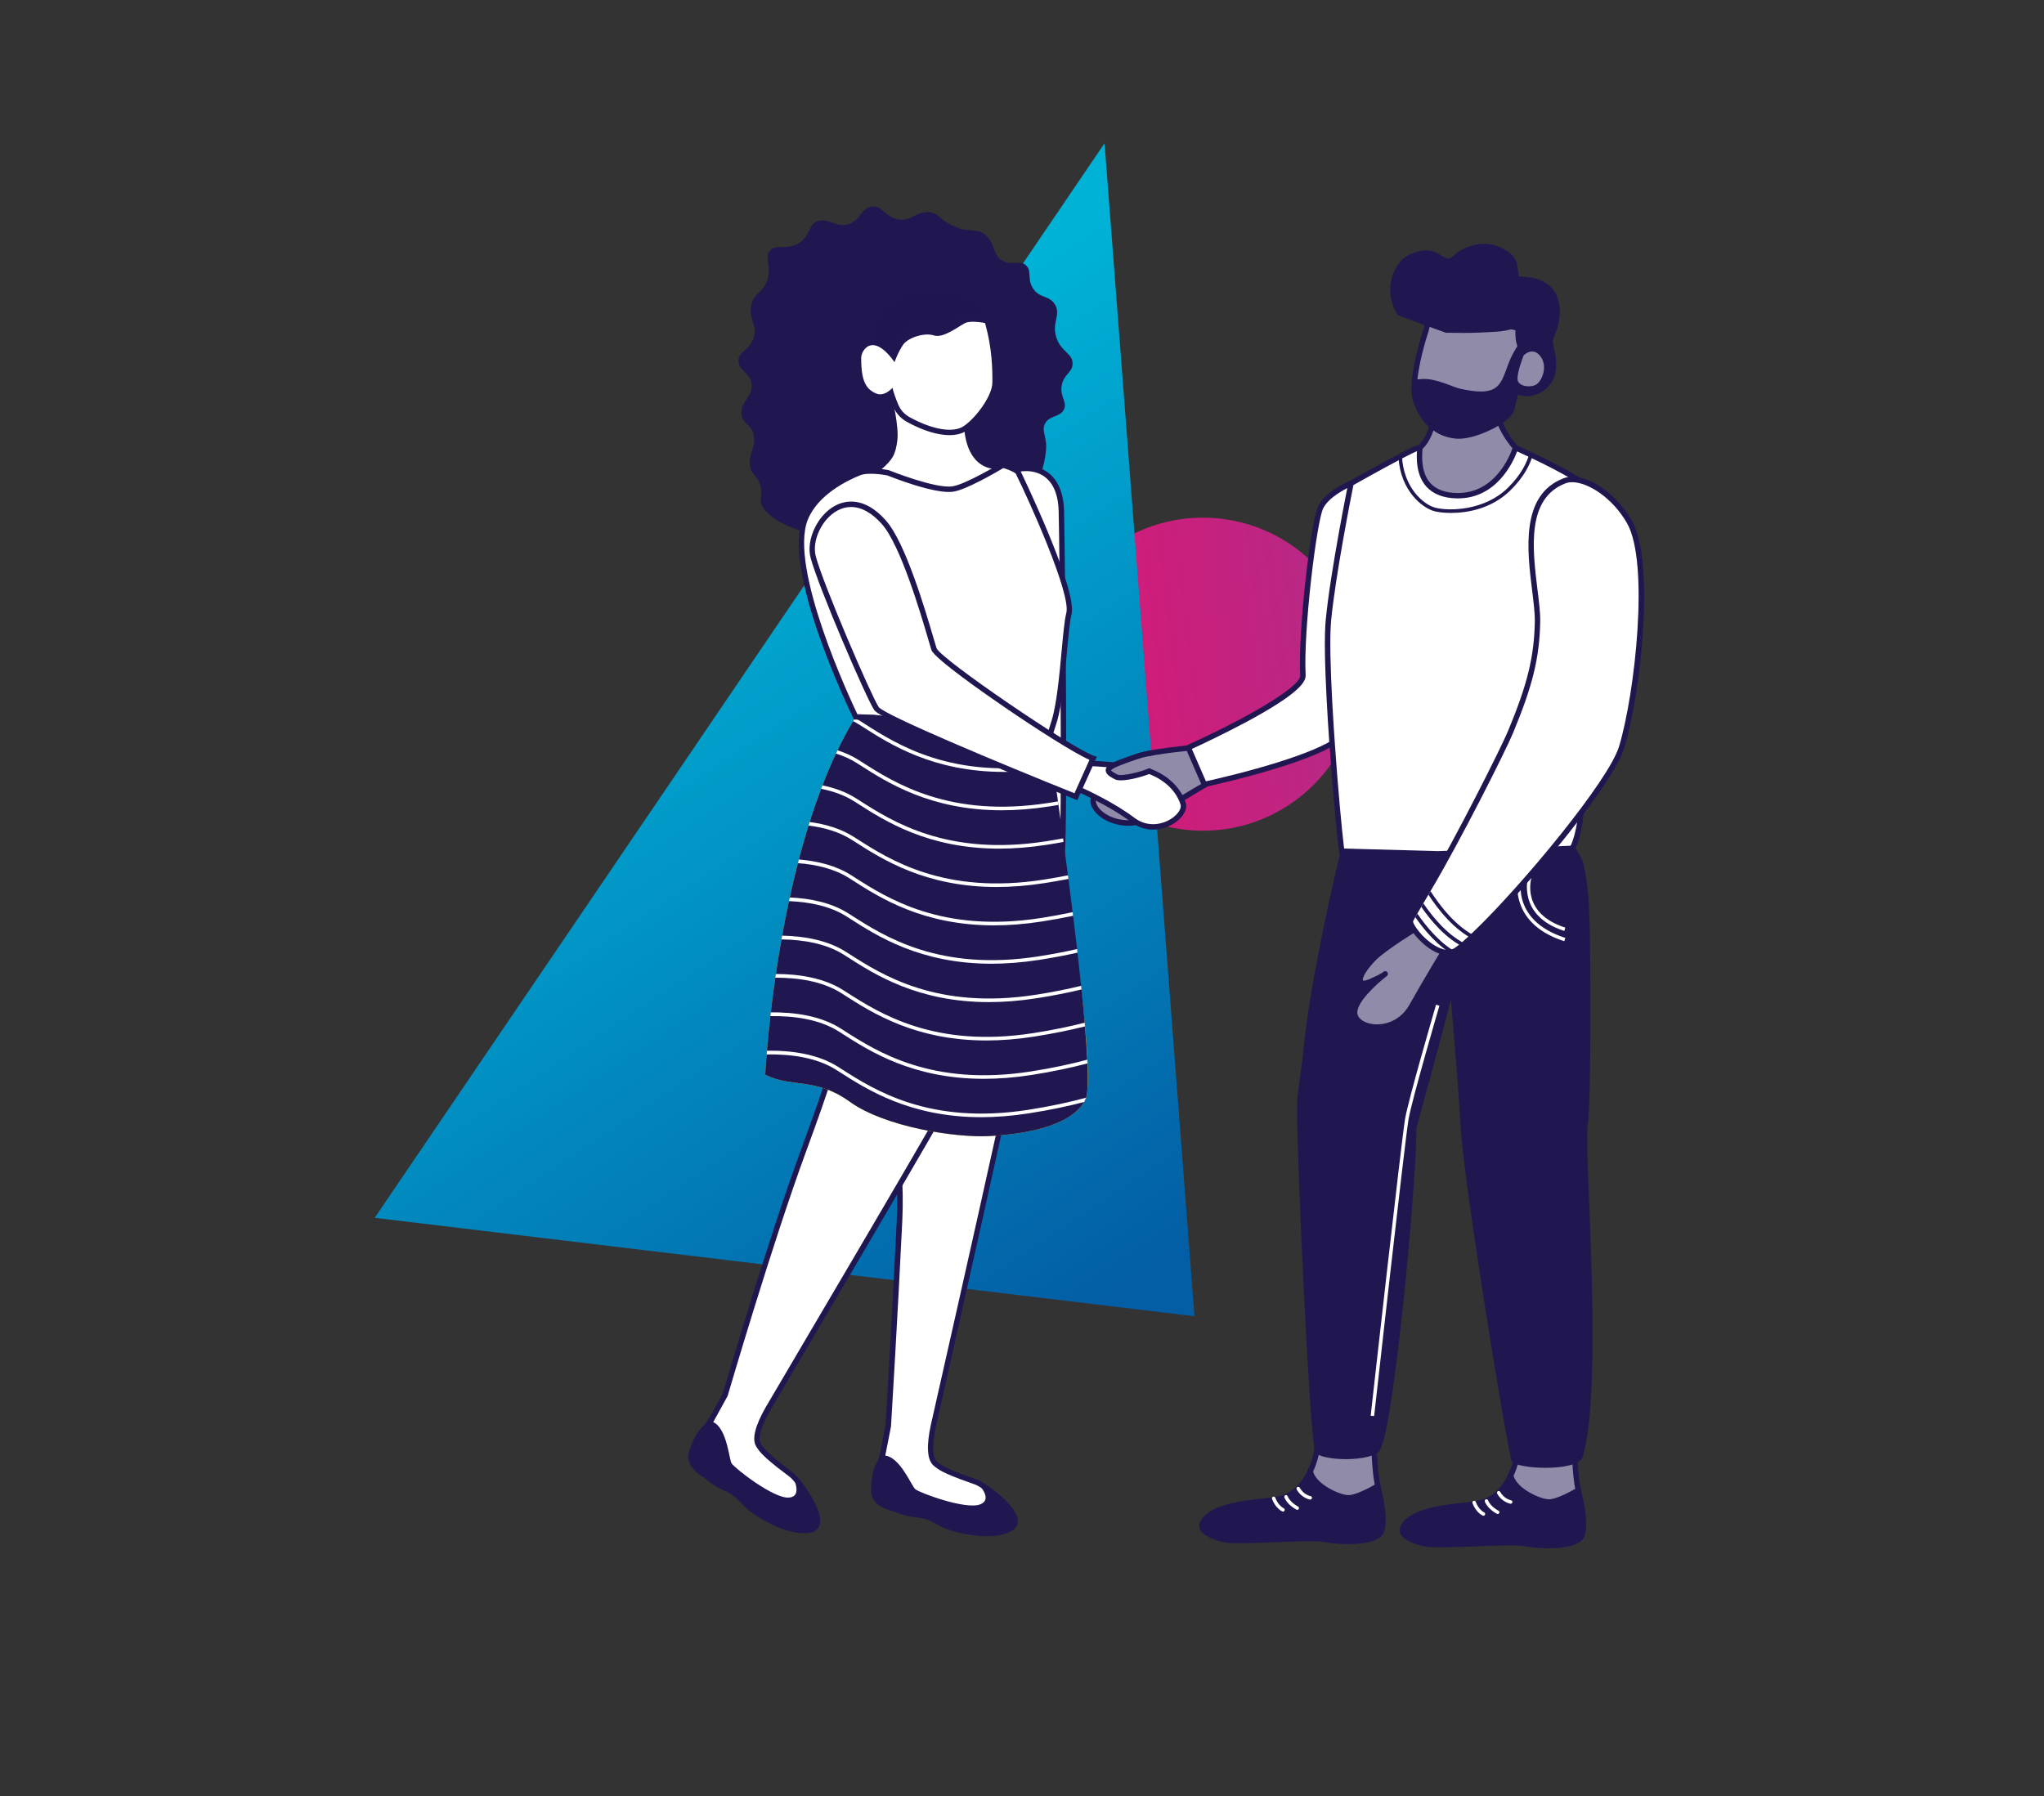 <svg width="297" height="261" viewBox="0 0 297 261" fill="none" xmlns="http://www.w3.org/2000/svg">
<rect x="0" y="0" width="297" height="261" fill="#333333" stroke="none"/>
<g clip-path="url(#clip0)">
<path d="M193.727 85.38C186.771 74.919 172.652 72.078 162.191 79.034C151.73 85.99 148.889 100.109 155.845 110.57C162.801 121.031 176.92 123.872 187.381 116.916C197.842 109.96 200.683 95.841 193.727 85.38Z" fill="url(#paint0_linear)"/>
<path d="M173.557 191.283L54.443 176.98L160.495 20.823L173.557 191.283Z" fill="url(#paint1_linear)"/>
</g>
<path d="M151.176 69.108C152.176 66.166 152.003 64.475 152.003 64.475C151.862 63.088 151.417 62.481 151.799 61.643C152.411 60.303 154.081 60.701 154.62 59.434C155.081 58.355 154.013 57.743 154.259 56.089C154.521 54.351 155.83 54.199 155.851 52.853C155.877 51.33 154.202 51.184 153.505 49.09C152.767 46.88 154.207 45.781 153.285 44.252C152.443 42.849 151.024 43.42 150.066 41.855C149.213 40.462 149.972 39.41 149.098 38.578C148.166 37.688 147.093 38.688 145.653 37.892C144.156 37.065 144.716 35.389 143.093 34.054C142.015 33.164 140.465 33.735 139.052 33.055C136.262 31.929 136.456 30.892 134.911 30.83C133.011 30.756 132.482 32.081 130.713 31.903C128.666 31.699 128.3 29.866 126.729 30.008C125.112 30.154 125.075 32.123 123.133 32.615C121.369 33.06 120.489 31.667 118.893 32.123C117.39 32.552 117.835 34.185 116.171 35.269C114.302 36.483 112.705 35.321 111.81 36.483C111.041 37.478 112.124 38.473 111.533 40.53C110.952 42.561 109.659 42.404 109.182 44.273C108.648 46.367 110.119 47.168 109.501 49.1C108.915 50.932 107.334 51.005 107.308 52.403C107.277 53.859 108.988 54.105 109.208 55.79C109.449 57.664 107.465 58.397 107.753 60.282C107.968 61.675 109.098 61.58 109.496 63.156C109.946 64.936 108.701 65.815 108.973 67.758C109.151 69.04 110.177 69.114 110.512 70.658C110.732 71.668 110.512 72.249 110.538 72.767C110.622 74.752 114.181 76.626 117.799 77.584C130.739 81.013 149.506 74.019 151.176 69.108Z" fill="#201751"/>
<path d="M117.867 77.207C114.454 76.307 110.962 74.485 110.889 72.758C110.884 72.637 110.899 72.475 110.92 72.276C110.962 71.852 111.02 71.323 110.858 70.58C110.664 69.69 110.256 69.214 109.921 68.831C109.586 68.439 109.392 68.198 109.324 67.711C109.203 66.868 109.402 66.251 109.617 65.601C109.853 64.863 110.099 64.099 109.842 63.068C109.612 62.162 109.156 61.722 108.79 61.366C108.444 61.031 108.193 60.79 108.109 60.23C107.989 59.44 108.35 58.89 108.769 58.251C109.209 57.587 109.706 56.833 109.565 55.749C109.439 54.77 108.868 54.2 108.413 53.739C107.942 53.268 107.659 52.954 107.67 52.425C107.68 51.896 108.005 51.608 108.45 51.205C108.926 50.776 109.523 50.242 109.847 49.237C110.198 48.137 109.942 47.331 109.716 46.614C109.502 45.944 109.303 45.305 109.538 44.384C109.748 43.567 110.125 43.201 110.559 42.771C111.03 42.306 111.564 41.782 111.889 40.657C112.208 39.541 112.077 38.725 111.973 38.06C111.878 37.463 111.821 37.107 112.098 36.741C112.297 36.484 112.543 36.364 112.952 36.322C113.145 36.301 113.376 36.296 113.627 36.296C113.899 36.291 114.208 36.291 114.538 36.254C115.223 36.181 115.82 35.971 116.37 35.61C117.265 35.029 117.616 34.285 117.898 33.689C118.186 33.081 118.38 32.678 118.998 32.5C119.118 32.469 119.228 32.443 119.343 32.432C119.872 32.375 120.312 32.537 120.825 32.725C121.406 32.94 122.003 33.16 122.777 33.076C122.929 33.06 123.081 33.034 123.227 32.998C124.322 32.72 124.866 32.034 125.348 31.427C125.772 30.893 126.107 30.474 126.771 30.401C127.4 30.338 127.803 30.689 128.31 31.118C128.892 31.616 129.551 32.181 130.692 32.296C130.933 32.317 131.158 32.317 131.373 32.296C131.985 32.228 132.415 31.987 132.839 31.752C133.247 31.521 133.634 31.307 134.205 31.244C134.351 31.228 134.514 31.223 134.681 31.228C135.414 31.26 135.754 31.48 136.367 31.883C136.906 32.239 137.644 32.725 138.979 33.259C140.157 33.736 140.879 33.877 141.413 33.982C142.005 34.097 142.303 34.155 142.806 34.573C143.528 35.17 143.79 35.788 144.041 36.39C144.324 37.06 144.622 37.751 145.496 38.238C146.292 38.678 146.999 38.63 147.569 38.589C148.114 38.552 148.501 38.521 148.862 38.866C149.176 39.164 149.203 39.473 149.229 40.044C149.255 40.599 149.292 41.29 149.763 42.065C150.323 42.976 151.024 43.253 151.647 43.499C152.181 43.709 152.642 43.892 152.982 44.462C153.359 45.091 153.254 45.619 153.103 46.347C152.94 47.132 152.757 48.017 153.16 49.221C153.532 50.341 154.165 50.949 154.673 51.441C155.212 51.969 155.495 52.268 155.49 52.844C155.479 53.357 155.238 53.639 154.898 54.037C154.521 54.477 154.05 55.027 153.903 56.026C153.762 56.958 153.998 57.597 154.186 58.115C154.354 58.576 154.464 58.88 154.296 59.272C154.092 59.759 153.642 59.937 153.123 60.147C152.553 60.377 151.846 60.66 151.48 61.471C151.176 62.136 151.302 62.696 151.443 63.345C151.511 63.659 151.6 64.047 151.647 64.502C151.647 64.518 151.804 66.141 150.841 68.973C149.763 72.15 140.382 76.726 129.907 77.862C128.384 78.024 126.892 78.108 125.458 78.108C122.688 78.103 120.118 77.804 117.867 77.207ZM129.808 76.961C140.267 75.831 149.119 71.229 149.983 68.68C150.857 66.114 150.747 64.607 150.747 64.596C150.705 64.188 150.626 63.842 150.558 63.534C150.401 62.832 150.223 62.031 150.653 61.094C151.171 59.958 152.139 59.565 152.783 59.304C153.249 59.115 153.411 59.031 153.464 58.911C153.479 58.869 153.49 58.848 153.333 58.419C153.134 57.874 152.836 57.047 153.008 55.89C153.197 54.634 153.804 53.922 154.212 53.451C154.542 53.069 154.584 52.995 154.584 52.828C154.589 52.666 154.563 52.592 154.045 52.09C153.532 51.587 152.752 50.833 152.307 49.509C151.825 48.075 152.056 46.97 152.218 46.169C152.37 45.42 152.385 45.232 152.207 44.934C152.035 44.651 151.851 44.557 151.312 44.347C150.637 44.08 149.71 43.714 148.993 42.546C148.396 41.573 148.355 40.688 148.323 40.096C148.297 39.594 148.276 39.573 148.234 39.531C148.187 39.484 148.14 39.463 147.622 39.499C147.004 39.541 146.083 39.604 145.051 39.039C143.9 38.405 143.512 37.489 143.198 36.751C142.968 36.207 142.769 35.736 142.214 35.28C141.884 35.008 141.759 34.982 141.214 34.877C140.649 34.767 139.879 34.615 138.623 34.108C137.21 33.537 136.424 33.019 135.854 32.647C135.283 32.27 135.11 32.16 134.629 32.139C134.508 32.134 134.393 32.139 134.283 32.15C133.891 32.191 133.624 32.343 133.252 32.547C132.802 32.799 132.242 33.113 131.446 33.197C131.163 33.228 130.881 33.228 130.577 33.197C129.153 33.055 128.316 32.333 127.698 31.809C127.175 31.359 127.044 31.28 126.834 31.302C126.578 31.328 126.447 31.464 126.028 31.992C125.515 32.642 124.814 33.526 123.421 33.877C123.227 33.924 123.039 33.961 122.845 33.982C121.861 34.087 121.097 33.809 120.484 33.579C120.045 33.416 119.731 33.296 119.417 33.333C119.348 33.338 119.286 33.354 119.218 33.369C119.029 33.422 118.977 33.458 118.684 34.081C118.385 34.704 117.94 35.647 116.836 36.364C116.166 36.803 115.433 37.06 114.606 37.149C114.245 37.191 113.904 37.191 113.601 37.196C113.391 37.196 113.187 37.201 113.025 37.217C112.831 37.238 112.81 37.264 112.774 37.311C112.753 37.379 112.81 37.741 112.836 37.919C112.941 38.589 113.103 39.599 112.732 40.903C112.344 42.258 111.664 42.928 111.166 43.415C110.758 43.813 110.533 44.038 110.386 44.609C110.214 45.284 110.35 45.703 110.554 46.342C110.795 47.101 111.125 48.137 110.685 49.509C110.287 50.744 109.533 51.425 109.031 51.875C108.575 52.283 108.554 52.341 108.554 52.441C108.549 52.577 108.612 52.676 109.036 53.1C109.528 53.597 110.277 54.346 110.439 55.629C110.622 57.042 109.973 58.026 109.502 58.743C109.073 59.393 108.915 59.681 108.978 60.089C109.015 60.34 109.078 60.408 109.397 60.717C109.8 61.105 110.402 61.696 110.695 62.848C111.02 64.13 110.706 65.099 110.455 65.879C110.261 66.476 110.109 66.947 110.198 67.585C110.229 67.811 110.292 67.9 110.585 68.24C110.941 68.653 111.475 69.271 111.716 70.386C111.91 71.271 111.842 71.931 111.795 72.381C111.779 72.517 111.768 72.637 111.768 72.726C111.805 73.658 114.407 75.37 118.076 76.338C121.416 77.218 125.468 77.433 129.808 76.961Z" fill="#201751"/>
<path d="M119.081 75.018C115.579 74.091 112.894 72.416 112.836 71.123C112.831 71.019 112.847 70.877 112.862 70.71C112.899 70.328 112.957 69.809 112.799 69.097C112.611 68.239 112.218 67.783 111.904 67.417C111.611 67.077 111.454 66.883 111.402 66.49C111.302 65.763 111.475 65.218 111.658 64.642C111.873 63.977 112.119 63.218 111.868 62.218C111.648 61.339 111.208 60.915 110.857 60.575C110.554 60.282 110.355 60.088 110.287 59.643C110.193 59.02 110.444 58.601 110.863 57.962C111.281 57.329 111.758 56.606 111.622 55.549C111.496 54.591 110.957 54.047 110.517 53.602C110.109 53.193 109.884 52.942 109.889 52.534C109.899 52.146 110.104 51.942 110.538 51.555C110.967 51.167 111.559 50.644 111.868 49.67C112.208 48.607 111.962 47.838 111.747 47.163C111.554 46.55 111.381 46.021 111.585 45.226C111.763 44.529 112.072 44.226 112.47 43.833C112.894 43.414 113.422 42.896 113.731 41.818C114.035 40.76 113.904 39.954 113.81 39.368C113.721 38.802 113.689 38.561 113.888 38.305C114.04 38.111 114.213 38.027 114.543 37.991C114.715 37.975 114.92 37.97 115.134 37.97C115.375 37.97 115.679 37.965 115.993 37.933C116.647 37.865 117.223 37.661 117.752 37.315C118.615 36.755 118.961 36.022 119.217 35.483C119.49 34.913 119.641 34.63 120.107 34.499C120.207 34.473 120.301 34.452 120.395 34.441C120.835 34.394 121.217 34.536 121.667 34.703C122.191 34.897 122.782 35.117 123.531 35.033C123.677 35.017 123.824 34.991 123.971 34.955C125.033 34.688 125.572 34.002 126.007 33.452C126.394 32.965 126.651 32.641 127.18 32.583C127.677 32.536 128.001 32.813 128.452 33.196C129.001 33.667 129.629 34.201 130.729 34.31C130.959 34.331 131.179 34.337 131.388 34.31C131.985 34.248 132.42 34.007 132.796 33.792C133.152 33.593 133.493 33.405 133.98 33.352C134.105 33.342 134.247 33.337 134.388 33.342C135.006 33.368 135.283 33.546 135.833 33.907C136.335 34.237 137.021 34.693 138.251 35.185C139.356 35.63 140.021 35.761 140.513 35.855C141.041 35.96 141.277 36.007 141.706 36.357C142.329 36.87 142.559 37.415 142.784 37.944C143.057 38.588 143.339 39.247 144.198 39.724C144.978 40.153 145.653 40.106 146.198 40.069C146.716 40.027 146.978 40.022 147.234 40.268C147.47 40.493 147.491 40.724 147.512 41.215C147.538 41.718 147.569 42.399 148.03 43.153C148.574 44.042 149.249 44.309 149.841 44.54C150.37 44.744 150.705 44.896 150.972 45.341C151.265 45.833 151.207 46.225 151.061 46.927C150.914 47.629 150.736 48.503 151.118 49.654C151.474 50.717 152.097 51.319 152.547 51.759C153.019 52.214 153.244 52.455 153.233 52.905C153.228 53.309 153.045 53.523 152.736 53.879C152.396 54.277 151.93 54.821 151.783 55.79C151.647 56.685 151.877 57.324 152.05 57.79C152.207 58.224 152.275 58.428 152.155 58.706C151.998 59.078 151.658 59.214 151.186 59.407C150.637 59.627 149.951 59.905 149.579 60.716C149.276 61.381 149.401 61.946 149.537 62.548C149.605 62.847 149.679 63.182 149.721 63.595C149.721 63.611 149.846 65.082 148.993 67.595C148.045 70.39 139.366 74.584 130.012 75.594C128.624 75.746 127.269 75.819 125.96 75.819C123.458 75.835 121.128 75.563 119.081 75.018ZM129.97 75.159C139.167 74.165 147.669 70.134 148.574 67.464C149.386 65.072 149.281 63.663 149.281 63.653C149.239 63.271 149.171 62.946 149.108 62.663C148.972 62.046 148.815 61.349 149.181 60.548C149.626 59.575 150.469 59.234 151.029 59.009C151.49 58.826 151.673 58.737 151.752 58.554C151.794 58.455 151.799 58.407 151.637 57.962C151.453 57.449 151.197 56.753 151.349 55.743C151.511 54.649 152.05 54.02 152.406 53.602C152.72 53.235 152.788 53.136 152.793 52.916C152.799 52.68 152.72 52.565 152.244 52.099C151.757 51.628 151.092 50.979 150.7 49.812C150.276 48.55 150.469 47.608 150.626 46.854C150.762 46.184 150.799 45.938 150.595 45.587C150.412 45.278 150.207 45.178 149.684 44.974C149.087 44.739 148.276 44.419 147.653 43.404C147.135 42.556 147.098 41.802 147.072 41.252C147.051 40.765 147.025 40.697 146.93 40.608C146.831 40.514 146.752 40.493 146.234 40.53C145.664 40.572 144.878 40.624 143.983 40.132C142.989 39.582 142.648 38.776 142.371 38.132C142.151 37.614 141.957 37.164 141.418 36.713C141.078 36.436 140.926 36.404 140.424 36.305C139.916 36.206 139.225 36.069 138.084 35.609C136.812 35.096 136.1 34.63 135.581 34.29C135.042 33.934 134.859 33.813 134.367 33.797C134.247 33.792 134.131 33.797 134.027 33.808C133.634 33.85 133.362 34.002 133.016 34.195C132.618 34.415 132.126 34.693 131.435 34.766C131.189 34.792 130.943 34.792 130.682 34.766C129.441 34.64 128.729 34.033 128.153 33.541C127.682 33.138 127.509 32.996 127.221 33.033C126.913 33.065 126.756 33.232 126.358 33.735C125.907 34.305 125.285 35.085 124.075 35.394C123.908 35.436 123.74 35.468 123.573 35.483C122.719 35.577 122.07 35.337 121.5 35.127C121.076 34.97 120.772 34.85 120.437 34.892C120.369 34.897 120.296 34.913 120.228 34.934C119.961 35.012 119.887 35.127 119.62 35.677C119.343 36.263 118.961 37.059 117.992 37.692C117.401 38.075 116.762 38.3 116.035 38.378C115.7 38.415 115.385 38.415 115.134 38.42C114.935 38.42 114.747 38.425 114.585 38.441C114.328 38.467 114.286 38.525 114.239 38.582C114.166 38.677 114.161 38.75 114.25 39.3C114.349 39.928 114.49 40.791 114.155 41.949C113.815 43.137 113.239 43.707 112.773 44.163C112.402 44.524 112.161 44.765 112.014 45.341C111.841 46.011 111.978 46.44 112.166 47.026C112.381 47.697 112.669 48.613 112.286 49.812C111.936 50.9 111.297 51.476 110.826 51.895C110.402 52.277 110.334 52.366 110.329 52.544C110.323 52.743 110.407 52.864 110.826 53.288C111.287 53.748 111.915 54.382 112.056 55.492C112.213 56.717 111.643 57.58 111.229 58.214C110.815 58.837 110.658 59.135 110.721 59.575C110.768 59.873 110.873 59.978 111.161 60.255C111.533 60.617 112.04 61.114 112.297 62.114C112.58 63.239 112.302 64.093 112.082 64.784C111.899 65.354 111.753 65.799 111.842 66.427C111.878 66.694 111.972 66.815 112.239 67.124C112.569 67.506 113.025 68.029 113.234 69.003C113.407 69.783 113.344 70.349 113.302 70.762C113.286 70.898 113.276 71.019 113.276 71.108C113.312 72.039 115.584 73.636 119.186 74.589C122.259 75.395 125.981 75.594 129.97 75.159Z" fill="#201751"/>
<path d="M119.081 75.018C115.579 74.091 112.894 72.416 112.836 71.123C112.831 71.019 112.847 70.877 112.862 70.71C112.899 70.328 112.957 69.809 112.799 69.097C112.611 68.239 112.218 67.783 111.904 67.417C111.611 67.077 111.454 66.883 111.402 66.49C111.302 65.763 111.475 65.218 111.658 64.642C111.873 63.977 112.119 63.218 111.868 62.218C111.648 61.339 111.208 60.915 110.857 60.575C110.554 60.282 110.355 60.088 110.287 59.643C110.193 59.02 110.444 58.601 110.863 57.962C111.281 57.329 111.758 56.606 111.622 55.549C111.496 54.591 110.957 54.047 110.517 53.602C110.109 53.193 109.884 52.942 109.889 52.534C109.899 52.146 110.104 51.942 110.538 51.555C110.967 51.167 111.559 50.644 111.868 49.67C112.208 48.607 111.962 47.838 111.747 47.163C111.554 46.55 111.381 46.021 111.585 45.226C111.763 44.529 112.072 44.226 112.47 43.833C112.894 43.414 113.422 42.896 113.731 41.818C114.035 40.76 113.904 39.954 113.81 39.368C113.721 38.802 113.689 38.561 113.888 38.305C114.04 38.111 114.213 38.027 114.543 37.991C114.715 37.975 114.92 37.97 115.134 37.97C115.375 37.97 115.679 37.965 115.993 37.933C116.647 37.865 117.223 37.661 117.752 37.315C118.615 36.755 118.961 36.022 119.217 35.483C119.49 34.913 119.641 34.63 120.107 34.499C120.207 34.473 120.301 34.452 120.395 34.441C120.835 34.394 121.217 34.536 121.667 34.703C122.191 34.897 122.782 35.117 123.531 35.033C123.677 35.017 123.824 34.991 123.971 34.955C125.033 34.688 125.572 34.002 126.007 33.452C126.394 32.965 126.651 32.641 127.18 32.583C127.677 32.536 128.001 32.813 128.452 33.196C129.001 33.667 129.629 34.201 130.729 34.31C130.959 34.331 131.179 34.337 131.388 34.31C131.985 34.248 132.42 34.007 132.796 33.792C133.152 33.593 133.493 33.405 133.98 33.352C134.105 33.342 134.247 33.337 134.388 33.342C135.006 33.368 135.283 33.546 135.833 33.907C136.335 34.237 137.021 34.693 138.251 35.185C139.356 35.63 140.021 35.761 140.513 35.855C141.041 35.96 141.277 36.007 141.706 36.357C142.329 36.87 142.559 37.415 142.784 37.944C143.057 38.588 143.339 39.247 144.198 39.724C144.978 40.153 145.653 40.106 146.198 40.069C146.716 40.027 146.978 40.022 147.234 40.268C147.47 40.493 147.491 40.724 147.512 41.215C147.538 41.718 147.569 42.399 148.03 43.153C148.574 44.042 149.249 44.309 149.841 44.54C150.37 44.744 150.705 44.896 150.972 45.341C151.265 45.833 151.207 46.225 151.061 46.927C150.914 47.629 150.736 48.503 151.118 49.654C151.474 50.717 152.097 51.319 152.547 51.759C153.019 52.214 153.244 52.455 153.233 52.905C153.228 53.309 153.045 53.523 152.736 53.879C152.396 54.277 151.93 54.821 151.783 55.79C151.647 56.685 151.877 57.324 152.05 57.79C152.207 58.224 152.275 58.428 152.155 58.706C151.998 59.078 151.658 59.214 151.186 59.407C150.637 59.627 149.951 59.905 149.579 60.716C149.276 61.381 149.401 61.946 149.537 62.548C149.605 62.847 149.679 63.182 149.721 63.595C149.721 63.611 149.846 65.082 148.993 67.595C148.045 70.39 139.366 74.584 130.012 75.594C128.624 75.746 127.269 75.819 125.96 75.819C123.458 75.835 121.128 75.563 119.081 75.018ZM129.97 75.159C139.167 74.165 147.669 70.134 148.574 67.464C149.386 65.072 149.281 63.663 149.281 63.653C149.239 63.271 149.171 62.946 149.108 62.663C148.972 62.046 148.815 61.349 149.181 60.548C149.626 59.575 150.469 59.234 151.029 59.009C151.49 58.826 151.673 58.737 151.752 58.554C151.794 58.455 151.799 58.407 151.637 57.962C151.453 57.449 151.197 56.753 151.349 55.743C151.511 54.649 152.05 54.02 152.406 53.602C152.72 53.235 152.788 53.136 152.793 52.916C152.799 52.68 152.72 52.565 152.244 52.099C151.757 51.628 151.092 50.979 150.7 49.812C150.276 48.55 150.469 47.608 150.626 46.854C150.762 46.184 150.799 45.938 150.595 45.587C150.412 45.278 150.207 45.178 149.684 44.974C149.087 44.739 148.276 44.419 147.653 43.404C147.135 42.556 147.098 41.802 147.072 41.252C147.051 40.765 147.025 40.697 146.93 40.608C146.831 40.514 146.752 40.493 146.234 40.53C145.664 40.572 144.878 40.624 143.983 40.132C142.989 39.582 142.648 38.776 142.371 38.132C142.151 37.614 141.957 37.164 141.418 36.713C141.078 36.436 140.926 36.404 140.424 36.305C139.916 36.206 139.225 36.069 138.084 35.609C136.812 35.096 136.1 34.63 135.581 34.29C135.042 33.934 134.859 33.813 134.367 33.797C134.247 33.792 134.131 33.797 134.027 33.808C133.634 33.85 133.362 34.002 133.016 34.195C132.618 34.415 132.126 34.693 131.435 34.766C131.189 34.792 130.943 34.792 130.682 34.766C129.441 34.64 128.729 34.033 128.153 33.541C127.682 33.138 127.509 32.996 127.221 33.033C126.913 33.065 126.756 33.232 126.358 33.735C125.907 34.305 125.285 35.085 124.075 35.394C123.908 35.436 123.74 35.468 123.573 35.483C122.719 35.577 122.07 35.337 121.5 35.127C121.076 34.97 120.772 34.85 120.437 34.892C120.369 34.897 120.296 34.913 120.228 34.934C119.961 35.012 119.887 35.127 119.62 35.677C119.343 36.263 118.961 37.059 117.992 37.692C117.401 38.075 116.762 38.3 116.035 38.378C115.7 38.415 115.385 38.415 115.134 38.42C114.935 38.42 114.747 38.425 114.585 38.441C114.328 38.467 114.286 38.525 114.239 38.582C114.166 38.677 114.161 38.75 114.25 39.3C114.349 39.928 114.49 40.791 114.155 41.949C113.815 43.137 113.239 43.707 112.773 44.163C112.402 44.524 112.161 44.765 112.014 45.341C111.841 46.011 111.978 46.44 112.166 47.026C112.381 47.697 112.669 48.613 112.286 49.812C111.936 50.9 111.297 51.476 110.826 51.895C110.402 52.277 110.334 52.366 110.329 52.544C110.323 52.743 110.407 52.864 110.826 53.288C111.287 53.748 111.915 54.382 112.056 55.492C112.213 56.717 111.643 57.58 111.229 58.214C110.815 58.837 110.658 59.135 110.721 59.575C110.768 59.873 110.873 59.978 111.161 60.255C111.533 60.617 112.04 61.114 112.297 62.114C112.58 63.239 112.302 64.093 112.082 64.784C111.899 65.354 111.753 65.799 111.842 66.427C111.878 66.694 111.972 66.815 112.239 67.124C112.569 67.506 113.025 68.029 113.234 69.003C113.407 69.783 113.344 70.349 113.302 70.762C113.286 70.898 113.276 71.019 113.276 71.108C113.312 72.039 115.584 73.636 119.186 74.589C122.259 75.395 125.981 75.594 129.97 75.159Z" fill="#201751"/>
<path d="M131.949 75.98L142.842 76.143L144.141 68.086C144.141 68.086 143.984 68.081 143.727 68.018C143.706 68.008 143.68 68.002 143.654 68.002C143.638 67.992 143.612 67.987 143.586 67.981C143.397 67.929 143.177 67.845 142.937 67.72C141.869 67.175 140.44 65.809 140.115 62.422C139.838 59.449 139.811 58.616 139.811 58.616L129.389 56.753C129.389 56.753 129.797 58.349 130.106 60.135C130.336 61.511 130.509 63.008 130.389 63.977C130.106 66.202 129.666 66.772 128.054 68.238C126.447 69.693 131.949 75.98 131.949 75.98Z" fill="white"/>
<path d="M129.315 56.522C129.504 57.302 129.855 58.228 130.158 58.956C130.514 59.809 131.153 60.511 131.964 60.961C135.372 62.835 138.565 63.416 140.282 62.228C142.209 60.893 144.549 57.658 144.58 55.632C144.612 53.344 144.475 50.35 143.549 47.01C143.455 46.675 143.355 46.34 143.245 45.994C142.408 43.408 131.608 44.44 129.462 47.256C128.954 47.916 128.661 48.69 128.509 49.507C128.007 52.182 129.033 55.333 129.315 56.522Z" fill="white"/>
<path d="M137.968 63.238C136.246 63.238 134.089 62.584 131.776 61.307C130.886 60.82 130.184 60.04 129.797 59.108C129.383 58.119 129.09 57.281 128.933 56.611C128.897 56.454 128.844 56.255 128.781 56.03C128.394 54.564 127.672 51.832 128.127 49.434C128.3 48.487 128.645 47.675 129.153 47.016C130.917 44.697 137.55 43.707 140.942 44.283C142.465 44.545 143.366 45.079 143.622 45.869C143.737 46.215 143.837 46.56 143.931 46.901C144.926 50.476 145.004 53.596 144.978 55.632C144.946 57.805 142.549 61.129 140.507 62.542C139.843 63.013 138.979 63.238 137.968 63.238ZM129.697 56.433C129.844 57.051 130.132 57.873 130.525 58.81C130.844 59.574 131.425 60.218 132.158 60.621C135.513 62.469 138.544 62.961 140.062 61.909C141.9 60.637 144.166 57.49 144.193 55.632C144.219 53.648 144.146 50.602 143.177 47.12C143.083 46.791 142.989 46.461 142.879 46.12C142.727 45.649 141.973 45.262 140.811 45.063C137.34 44.466 131.252 45.566 129.781 47.497C129.352 48.057 129.054 48.759 128.902 49.581C128.478 51.806 129.174 54.423 129.546 55.831C129.603 56.067 129.656 56.266 129.697 56.433Z" fill="#201751"/>
<path d="M126.305 50.44C126.871 52.079 129.98 52.634 129.98 52.634C129.98 52.634 130.498 51.116 131.242 50.079C131.98 49.043 134.356 48.299 135.686 48.744C137.021 49.189 139.094 47.556 140.204 46.964C140.9 46.593 142.47 46.802 143.549 47.011C143.465 46.645 143.444 46.441 143.381 46.085C142.47 41.269 133.409 40.468 130.305 42.18C129.253 42.771 126.248 44.075 126.305 50.44Z" fill="#201751"/>
<path opacity="0.21" d="M126.907 51.339L129.98 52.632C129.98 52.632 129.98 52.632 129.87 50.486C129.76 48.334 133.205 46.151 134.205 46.517C135.205 46.884 136.503 47.664 137.691 46.999C138.874 46.334 139.471 45.371 140.282 45.481C141.094 45.591 143.298 46.261 143.298 46.261C143.287 46.167 143.193 45.669 143.172 45.575C142.303 44.198 140.439 42.953 137.963 42.44C132.739 41.366 129.295 43.33 127.923 45.963C127.007 47.737 126.887 50.03 126.907 51.339Z" fill="#201751"/>
<path d="M125.133 52.007C125.133 53.996 125.363 55.227 125.886 56.038C126.216 56.556 126.666 56.902 127.247 57.163C128.661 57.797 129.917 56.085 129.917 56.085L129.99 52.641C129.99 52.641 129.99 52.641 129.985 52.635C126.797 48.154 125.133 50.908 125.133 52.007Z" fill="white"/>
<path d="M206.812 224.314C208.901 224.837 219.334 223.864 221.569 224.314C223.804 224.759 228.871 224.91 229.767 223.272C229.908 223.01 229.997 222.67 230.039 222.277C230.274 220.162 229.322 216.561 229.322 216.561C229.322 216.561 226.49 218.273 225.071 218.273C223.652 218.273 219.978 216.603 219.506 214.42C218.758 215.996 217.638 217.414 215.989 218.126C214.936 218.576 213.638 218.644 212.507 218.781C210.408 219.027 204.948 219.466 203.828 222.005C203.289 223.23 205.713 224.036 206.812 224.314Z" fill="#201751"/>
<path d="M225.024 225C223.59 225 222.228 224.848 221.49 224.701C220.449 224.492 217.391 224.612 214.429 224.728C211.042 224.859 207.843 224.984 206.718 224.701C205.718 224.45 203.969 223.88 203.488 222.895C203.326 222.56 203.32 222.199 203.472 221.854C204.608 219.273 209.613 218.718 212.015 218.446L212.466 218.394C212.664 218.373 212.863 218.346 213.073 218.325C214.031 218.221 215.025 218.116 215.837 217.765C217.214 217.174 218.329 215.991 219.156 214.253L219.653 213.211L219.894 214.337C220.318 216.31 223.83 217.881 225.076 217.881C226.149 217.881 228.364 216.687 229.123 216.226L229.573 215.954L229.709 216.462C229.751 216.614 230.677 220.158 230.437 222.325C230.39 222.78 230.28 223.162 230.117 223.461C229.458 224.66 227.16 225 225.024 225ZM219.386 223.801C220.381 223.801 221.171 223.838 221.642 223.932C223.966 224.393 228.688 224.424 229.416 223.089C229.526 222.88 229.604 222.597 229.641 222.241C229.814 220.681 229.301 218.216 229.055 217.169C228.17 217.666 226.228 218.671 225.06 218.671C223.778 218.671 220.564 217.383 219.444 215.373C218.58 216.87 217.47 217.917 216.135 218.493C215.209 218.891 214.162 219.001 213.141 219.111C212.937 219.132 212.738 219.153 212.544 219.179L212.089 219.231C209.832 219.482 205.132 220.006 204.179 222.173C204.121 222.309 204.121 222.424 204.184 222.555C204.42 223.042 205.488 223.586 206.901 223.942C207.922 224.199 211.209 224.073 214.392 223.948C216.229 223.869 218.004 223.801 219.386 223.801Z" fill="#201751"/>
<path d="M219.507 214.419C219.978 216.602 223.652 218.272 225.071 218.272C226.49 218.272 229.322 216.56 229.322 216.56C228.756 214.011 228.725 208.655 228.725 208.655H220.375C220.375 208.655 220.972 210.666 219.931 213.43C219.805 213.759 219.664 214.089 219.507 214.419Z" fill="#8F8BA8"/>
<path d="M225.071 218.667C223.616 218.667 219.663 217.007 219.124 214.5L219.098 214.369L219.156 214.249C219.297 213.95 219.433 213.636 219.564 213.291C220.543 210.705 220.009 208.789 220.004 208.768L219.857 208.265H229.117V208.658C229.117 208.71 229.154 213.997 229.704 216.479L229.767 216.756L229.526 216.903C229.405 216.971 226.584 218.667 225.071 218.667ZM219.925 214.463C220.464 216.379 223.857 217.887 225.076 217.887C226.055 217.887 227.971 216.897 228.882 216.369C228.447 214.128 228.358 210.291 228.338 209.056H220.857C220.977 209.851 221.077 211.511 220.297 213.573C220.176 213.887 220.056 214.181 219.925 214.463Z" fill="#201751"/>
<path d="M217.616 220.023C217.711 220.023 217.794 219.971 217.842 219.887C217.904 219.761 217.857 219.61 217.732 219.547C217.721 219.541 216.564 218.939 216.224 218.039C216.172 217.908 216.03 217.845 215.899 217.892C215.769 217.945 215.706 218.086 215.753 218.217C216.166 219.301 217.449 219.965 217.501 219.992C217.538 220.013 217.58 220.023 217.616 220.023Z" fill="white"/>
<path d="M219.506 218.531C219.627 218.531 219.731 218.447 219.758 218.322C219.784 218.186 219.69 218.055 219.553 218.029C219.506 218.018 218.543 217.824 217.988 216.809C217.92 216.688 217.768 216.641 217.643 216.709C217.522 216.777 217.475 216.929 217.543 217.055C218.224 218.296 219.417 218.521 219.464 218.531C219.48 218.531 219.491 218.531 219.506 218.531Z" fill="white"/>
<path d="M215.549 220.275C215.648 220.275 215.737 220.217 215.779 220.123C215.837 219.997 215.779 219.845 215.653 219.788C215.622 219.772 214.858 219.411 214.434 218.264C214.387 218.134 214.24 218.066 214.109 218.118C213.978 218.165 213.91 218.312 213.957 218.442C214.46 219.803 215.407 220.238 215.444 220.254C215.481 220.269 215.517 220.275 215.549 220.275Z" fill="white"/>
<path d="M177.68 223.708C179.769 224.232 190.207 223.263 192.442 223.708C194.677 224.159 199.745 224.31 200.64 222.667C200.776 222.41 200.865 222.07 200.907 221.672C201.142 219.557 200.19 215.961 200.19 215.961C200.19 215.961 197.363 217.673 195.944 217.673C194.526 217.673 190.851 215.997 190.38 213.815C189.626 215.395 188.511 216.814 186.857 217.526C185.81 217.976 184.506 218.044 183.381 218.175C181.276 218.421 175.816 218.866 174.696 221.4C174.157 222.625 176.586 223.436 177.68 223.708Z" fill="#201751"/>
<path d="M195.918 224.4C194.479 224.4 193.107 224.242 192.369 224.096C191.332 223.892 188.281 224.007 185.328 224.122C181.931 224.253 178.722 224.379 177.586 224.091C176.785 223.892 174.859 223.316 174.356 222.285C174.194 221.95 174.183 221.588 174.335 221.243C175.476 218.667 180.486 218.107 182.889 217.835L183.334 217.783C183.522 217.762 183.716 217.741 183.915 217.72C184.883 217.62 185.883 217.516 186.705 217.165C188.076 216.573 189.197 215.39 190.029 213.647L190.526 212.605L190.767 213.731C191.191 215.704 194.704 217.28 195.95 217.28C197.023 217.28 199.232 216.087 199.991 215.626L200.441 215.354L200.577 215.862C200.619 216.013 201.546 219.552 201.305 221.719C201.258 222.175 201.153 222.557 200.996 222.855C200.331 224.059 198.044 224.4 195.918 224.4ZM190.275 223.195C191.259 223.195 192.05 223.232 192.516 223.326C194.84 223.792 199.556 223.829 200.289 222.484C200.394 222.285 200.472 221.986 200.509 221.636C200.682 220.07 200.169 217.615 199.928 216.568C199.043 217.066 197.101 218.071 195.939 218.071C194.657 218.071 191.442 216.783 190.322 214.767C189.453 216.27 188.343 217.322 187.009 217.893C186.082 218.29 184.972 218.406 183.993 218.51C183.8 218.531 183.611 218.552 183.423 218.573L182.978 218.626C180.716 218.877 176.01 219.405 175.052 221.567C174.995 221.704 174.995 221.819 175.057 221.95C175.335 222.51 176.617 223.049 177.774 223.337C178.8 223.593 182.098 223.468 185.297 223.342C187.124 223.264 188.898 223.195 190.275 223.195Z" fill="#201751"/>
<path d="M190.38 213.815C190.851 215.998 194.526 217.668 195.945 217.668C197.363 217.668 200.195 215.956 200.195 215.956C199.63 213.407 199.599 208.051 199.599 208.051H191.249C191.249 208.051 191.846 210.061 190.804 212.825C190.673 213.16 190.537 213.49 190.38 213.815Z" fill="#8F8BA8"/>
<path d="M195.944 218.065C194.489 218.065 190.537 216.406 189.998 213.898L189.972 213.767L190.029 213.647C190.17 213.349 190.307 213.034 190.437 212.689C191.416 210.103 190.882 208.187 190.877 208.166L190.731 207.664H199.991V208.056C199.991 208.108 200.028 213.396 200.577 215.877L200.64 216.154L200.399 216.301C200.279 216.364 197.452 218.065 195.944 218.065ZM190.793 213.856C191.333 215.772 194.725 217.28 195.944 217.28C196.918 217.28 198.839 216.291 199.75 215.762C199.316 213.521 199.227 209.684 199.206 208.449H191.725C191.846 209.244 191.945 210.904 191.165 212.966C191.045 213.286 190.924 213.579 190.793 213.856Z" fill="#201751"/>
<path d="M188.49 219.415C188.584 219.415 188.668 219.363 188.715 219.279C188.778 219.154 188.731 219.002 188.605 218.939C188.595 218.934 187.438 218.332 187.098 217.431C187.045 217.301 186.904 217.238 186.773 217.285C186.642 217.337 186.579 217.479 186.626 217.609C187.04 218.693 188.322 219.358 188.375 219.384C188.411 219.41 188.448 219.415 188.49 219.415Z" fill="white"/>
<path d="M190.38 217.924C190.5 217.924 190.605 217.84 190.631 217.714C190.657 217.578 190.563 217.447 190.427 217.421C190.385 217.416 189.416 217.222 188.856 216.201C188.788 216.081 188.636 216.034 188.511 216.102C188.39 216.17 188.343 216.322 188.411 216.447C189.092 217.688 190.285 217.913 190.333 217.924C190.348 217.924 190.364 217.924 190.38 217.924Z" fill="white"/>
<path d="M186.422 219.671C186.522 219.671 186.611 219.614 186.652 219.52C186.71 219.394 186.652 219.242 186.527 219.185C186.495 219.169 185.731 218.808 185.307 217.661C185.26 217.53 185.113 217.462 184.983 217.51C184.852 217.557 184.784 217.703 184.831 217.834C185.333 219.195 186.281 219.63 186.317 219.645C186.349 219.661 186.385 219.671 186.422 219.671Z" fill="white"/>
<path d="M176.052 108.407C176.052 108.407 168.079 108.983 165.462 109.867C161.489 111.213 161.232 112.558 163.373 112.652C165.713 112.757 166.158 112.584 166.158 112.584C166.158 112.584 159.51 113.788 158.887 115.982C158.264 118.175 163.269 121.295 167.739 118.5C172.068 115.788 177.298 112.767 177.298 112.767L176.052 108.407Z" fill="#8F8BA8"/>
<path d="M163.954 120.007C162.368 120.007 160.918 119.483 159.887 118.709C158.761 117.866 158.248 116.808 158.515 115.877C158.887 114.563 160.981 113.61 162.881 113.003C161.965 112.861 161.703 112.463 161.656 112.128C161.499 111.04 163.572 110.097 165.336 109.5C167.969 108.605 175.696 108.045 176.026 108.019C176.209 108.014 176.382 108.124 176.429 108.302L177.675 112.657C177.722 112.83 177.648 113.013 177.491 113.107C177.439 113.139 172.22 116.159 167.943 118.834C166.613 119.661 165.237 120.007 163.954 120.007ZM165.959 113.018C163.467 113.505 159.651 114.709 159.264 116.086C159.096 116.683 159.515 117.447 160.353 118.075C161.954 119.274 164.886 119.818 167.524 118.164C171.257 115.824 175.712 113.228 176.832 112.579L175.759 108.825C174.251 108.946 167.828 109.48 165.582 110.244C162.939 111.139 162.415 111.882 162.426 112.018C162.447 112.06 162.666 112.233 163.384 112.264C164.849 112.327 165.54 112.285 165.833 112.249C165.943 112.228 166.027 112.212 166.08 112.202C166.278 112.165 166.472 112.285 166.53 112.484C166.582 112.678 166.483 112.882 166.294 112.955C166.257 112.966 166.158 112.997 165.959 113.018Z" fill="#201751"/>
<path d="M172.665 108.643L174.994 113.993C174.994 113.993 181.433 112.616 187.134 110.721C190.526 109.596 193.656 108.287 195.007 106.973C198.63 103.465 199.321 80.594 199.321 76.971C199.321 73.348 197.724 70.888 196.3 70.239C196.3 70.239 192.934 71.621 191.898 73.694C190.861 75.767 188.966 91.728 189.306 98.199C189.275 101.167 172.665 108.643 172.665 108.643Z" fill="white"/>
<path d="M174.759 114.444L172.147 108.445L172.503 108.288C180.444 104.712 188.898 99.959 188.924 98.195C188.584 91.86 190.448 75.726 191.552 73.517C192.641 71.339 196.012 69.936 196.154 69.873L196.311 69.81L196.468 69.878C198.085 70.611 199.718 73.281 199.718 76.966C199.718 77.228 199.389 103.278 195.285 107.251C194.07 108.429 191.4 109.706 187.349 111.057L187.26 111.088C181.606 112.968 175.141 114.355 175.078 114.371L174.759 114.444ZM173.178 108.843L175.225 113.544C176.575 113.245 182.041 111.999 186.925 110.382L187.014 110.35C191.003 109.026 193.604 107.796 194.74 106.696C198.164 103.383 198.939 80.961 198.939 76.977C198.939 73.784 197.604 71.402 196.3 70.679C195.635 70.978 193.096 72.208 192.264 73.873C191.327 75.747 189.364 91.583 189.715 98.184C189.704 99.106 188.804 100.77 181.166 104.885C177.732 106.728 174.272 108.34 173.178 108.843Z" fill="#201751"/>
<path d="M203.21 68.343L209.853 75.504L218.224 76.022L220.208 65.06C220.208 65.06 218.998 63.752 218.156 61.951C217.444 60.417 216.993 58.522 217.789 56.779L208.382 56.004C208.382 56.004 209.246 62.391 206.309 65.066C206.288 65.087 206.267 65.107 206.241 65.128C203.383 67.751 203.21 68.343 203.21 68.343Z" fill="#8F8BA8"/>
<path d="M218.548 76.436L209.675 75.886L202.77 68.448L202.833 68.233C202.88 68.071 203.247 67.338 205.984 64.836L206.052 64.773C208.796 62.271 208.005 56.12 207.995 56.057L207.932 55.575L218.38 56.439L218.15 56.947C217.532 58.308 217.658 59.936 218.517 61.794C219.323 63.522 220.49 64.794 220.501 64.804L220.631 64.946L218.548 76.436ZM210.036 75.122L217.899 75.609L219.789 65.181C219.443 64.783 218.506 63.621 217.805 62.119C216.946 60.266 216.758 58.59 217.234 57.13L208.827 56.434C208.968 58.009 209.183 62.983 206.581 65.354L206.513 65.417C204.629 67.139 203.943 67.961 203.702 68.291L210.036 75.122Z" fill="#201751"/>
<path d="M205.733 58.312C206.743 61.254 208.884 63.159 211.685 63.358C214.491 63.557 219.359 60.919 219.647 59.474C219.83 58.553 221.019 54.192 221.856 51.161C222.327 49.444 222.689 48.151 222.689 48.151L208.015 44.879L207.157 48.151C207.157 48.151 207.01 48.58 206.806 49.276C206.173 51.418 204.969 56.087 205.733 58.312Z" fill="#8F8BA8"/>
<path d="M211.968 63.762C211.863 63.762 211.758 63.757 211.659 63.752C208.748 63.543 206.45 61.611 205.361 58.439C204.576 56.167 205.697 51.649 206.429 49.163C206.639 48.461 206.785 48.027 206.785 48.027L207.733 44.415L223.181 47.859L223.071 48.257C223.071 48.257 222.71 49.55 222.239 51.267C221.495 53.958 220.223 58.611 220.035 59.554C219.694 61.255 214.81 63.762 211.968 63.762ZM208.298 45.346L207.539 48.252C207.529 48.283 207.387 48.707 207.188 49.388C206.618 51.319 205.372 56.041 206.11 58.187C207.094 61.046 209.141 62.789 211.722 62.972C214.397 63.16 219.035 60.58 219.27 59.402C219.464 58.433 220.741 53.759 221.485 51.057C221.799 49.911 222.066 48.953 222.207 48.445L208.298 45.346Z" fill="#201751"/>
<path d="M193.934 113.04C194.431 119.206 194.95 124.185 195.101 124.52C195.185 124.708 197.075 124.886 199.912 125.017C208.895 125.431 227.39 125.321 228.484 123.227C229.531 121.222 229.955 117.374 230.133 112.694C230.154 112.108 230.185 111.233 230.222 110.129L230.253 109.218C230.494 102.318 230.944 88.681 231.232 79.818C231.258 79.08 231.279 78.378 231.3 77.708C231.316 77.153 231.337 76.63 231.352 76.138L231.421 74.039C231.473 72.405 231.504 71.447 231.504 71.447C230.347 70.002 225.647 67.615 222.684 66.207C222.516 66.128 222.359 66.05 222.202 65.977C221.014 65.416 220.202 65.055 220.202 65.055C220.202 65.055 218.15 72.133 211.701 72.023C205.482 71.918 206.241 66.217 206.309 65.055C206.32 64.882 205.194 65.406 203.697 66.186C203.535 66.27 203.367 66.359 203.194 66.448C200.258 67.992 196.3 70.233 196.3 70.233C196.3 70.233 193.709 83.006 193.023 90.084C192.631 94.157 193.264 104.69 193.934 113.04Z" fill="white"/>
<path d="M209.508 125.594C205.367 125.594 201.697 125.489 199.896 125.411C194.965 125.186 194.855 124.94 194.74 124.683C194.51 124.16 193.882 117.286 193.541 113.077C193.112 107.753 192.165 94.854 192.636 90.053C193.316 83.038 195.892 70.291 195.918 70.165L195.955 69.993L196.112 69.904C196.154 69.883 200.106 67.637 203.016 66.108C203.189 66.019 203.362 65.93 203.524 65.847C206.157 64.48 206.288 64.564 206.513 64.716L206.707 64.841L206.691 65.318C206.623 66.239 206.445 68.679 207.848 70.218C208.691 71.139 209.989 71.621 211.711 71.647C211.759 71.647 211.806 71.647 211.848 71.647C217.82 71.647 219.81 65.03 219.825 64.962L219.951 64.533L220.359 64.716C220.359 64.716 221.171 65.077 222.37 65.637C222.558 65.726 222.705 65.794 222.856 65.868C226.296 67.501 230.646 69.757 231.813 71.218L231.902 71.333L231.693 77.741C231.672 78.406 231.651 79.112 231.625 79.85C231.337 88.713 230.881 102.351 230.646 109.25L230.525 112.726C230.321 118.202 229.787 121.605 228.835 123.427C227.908 125.191 217.773 125.594 209.508 125.594ZM195.436 124.249C195.719 124.317 196.698 124.479 199.933 124.626C212.046 125.181 227.332 124.599 228.144 123.045C229.039 121.328 229.546 118.035 229.745 112.679L229.866 109.208C230.107 102.309 230.557 88.671 230.845 79.808C230.871 79.07 230.892 78.369 230.913 77.704L231.117 71.595C230.169 70.548 227.06 68.726 222.527 66.569C222.375 66.496 222.233 66.428 222.092 66.365C221.37 66.025 220.794 65.763 220.443 65.601C219.862 67.155 217.475 72.427 211.858 72.427C211.806 72.427 211.759 72.427 211.706 72.427C209.759 72.396 208.272 71.825 207.278 70.741C205.791 69.113 205.817 66.742 205.89 65.564C205.555 65.705 204.959 65.988 203.885 66.543C203.723 66.627 203.556 66.716 203.383 66.805C200.813 68.155 197.42 70.066 196.656 70.495C196.342 72.055 194.054 83.604 193.421 90.127C192.945 94.995 193.997 108.873 194.327 113.009C194.834 119.275 195.279 123.411 195.436 124.249Z" fill="#201751"/>
<path d="M191.128 211.078C191.903 212.198 198.117 212.544 200.279 211.078C200.488 210.931 200.713 210.424 200.943 209.623C203.09 202.21 205.953 169.564 205.801 163.957C206.451 161.492 208.759 153.304 210.822 145.268C210.843 145.525 210.863 145.781 210.884 146.038C210.884 146.043 210.89 146.059 210.89 146.08C211.486 153.105 212.031 159.916 212.209 163.355C212.664 172.156 219.129 211.162 219.647 212.329C220.166 213.497 229.096 213.968 229.96 211.769C233.064 201.414 230.133 167.24 230.693 163.612C231.253 159.989 231.086 138.159 230.997 134.704C230.934 132.165 230.777 128.223 230.08 125.527C229.829 124.564 229.06 123.417 228.651 122.889L208.942 123.69C208.916 123.69 208.906 123.69 208.906 123.69L194.908 123.302C194.908 123.302 194.672 124.255 194.295 125.862C192.981 131.453 189.966 144.996 189.286 153.796C189.286 153.801 189.286 153.801 189.286 153.801C188.809 156.895 188.5 159.377 188.474 160.68C188.369 166.722 190.264 209.005 191.128 211.078Z" fill="#201751"/>
<path d="M210.078 48.355C211.79 48.387 213.507 48.408 215.219 48.319C216.653 48.246 218.475 48.251 219.878 47.754C219.977 47.722 220.077 47.68 220.171 47.638C220.176 47.638 220.181 47.633 220.187 47.633C220.187 47.633 220.192 47.633 220.197 47.628C220.197 47.628 220.197 47.628 220.202 47.628V47.638C220.171 48.984 220.145 50.476 221.27 51.449C222.757 52.742 220.946 55.464 220.234 55.396C219.522 55.334 219.574 56.81 220.228 57.171C221.469 57.862 223.013 57.632 224.17 56.862C225.081 56.26 225.798 55.265 226.008 54.187C226.175 53.329 226.123 52.46 226.008 51.596C225.924 50.947 225.599 50.156 225.652 49.507C225.667 49.292 225.756 49.099 225.835 48.905C226.442 47.45 226.824 45.848 226.578 44.288C226.076 41.147 223.521 40.189 220.684 40.189C220.721 40.189 220.412 38.305 220.338 38.085C219.831 36.63 217.925 35.729 216.491 35.499C214.926 35.248 213.355 35.703 212.02 36.52C211.565 36.797 211.041 37.399 210.539 37.577C210.162 37.713 209.23 36.907 208.513 36.63C207.581 36.263 206.424 36.347 205.273 36.797C205.084 36.865 204.901 36.949 204.712 37.038C203.906 37.436 203.257 38.179 202.807 38.985C202.718 39.142 202.639 39.299 202.571 39.456C201.65 41.508 201.844 44 203.168 45.837" fill="#201751"/>
<path d="M199.666 205.789C199.713 205.386 204.158 165.511 204.671 162.621C205.178 159.737 209.11 146.283 209.152 146.152L208.665 146.011C208.502 146.566 204.686 159.622 204.173 162.538C203.66 165.448 199.347 204.093 199.164 205.742L199.666 205.789Z" fill="white"/>
<path d="M227.295 135.289L227.447 134.808C221.029 132.75 222.458 127.803 222.521 127.594L222.04 127.447C222.024 127.505 220.406 133.08 227.295 135.289Z" fill="white"/>
<path d="M227.296 136.782L227.447 136.301C219.271 133.678 221.082 127.349 221.166 127.082L220.684 126.936C220.663 127.004 218.632 134.008 227.296 136.782Z" fill="white"/>
<path d="M221.469 51.451C221.469 51.451 220.605 55.707 220.229 57.172C219.846 58.638 220.035 60.538 217.58 61.884C215.125 63.229 211.591 64.313 209.152 62.638C206.707 60.962 205.493 59.46 205.351 57.403C205.22 55.492 204.849 55.136 206.812 55.073C208.775 55.01 211.235 56.314 212.209 56.502C213.183 56.691 215.638 57.288 217.062 56.502C218.485 55.717 218.742 53.639 219.585 51.901C220.428 50.163 221.265 49.247 221.265 49.247C221.265 49.247 221.919 50.289 221.469 51.451Z" fill="#201751"/>
<path d="M220.511 55.177C220.516 55.219 220.522 55.266 220.532 55.308L220.537 55.313C220.569 55.433 220.632 55.543 220.715 55.637C221.254 56.25 222.684 56.313 223.338 55.8C224.128 55.177 224.924 53.14 223.788 51.727C222.657 50.314 221.391 51.643 221.391 51.643C221.391 51.643 220.396 54.125 220.511 55.177Z" fill="#8F8BA8"/>
<path d="M203.199 66.454C203.514 71.391 206.728 73.851 208.429 74.291C208.926 74.422 209.785 74.542 210.853 74.542C213.271 74.542 216.752 73.909 219.438 71.286C221.479 69.297 222.333 67.449 222.689 66.208C222.521 66.13 222.364 66.051 222.207 65.978C221.883 67.151 221.071 68.962 219.077 70.915C215.653 74.254 210.513 74.291 208.56 73.783C206.953 73.37 203.911 70.988 203.702 66.187C203.54 66.276 203.372 66.365 203.199 66.454Z" fill="#201751"/>
<path d="M207.476 133.87C207.476 133.87 201.257 137.539 199.525 139.366C196.886 142.146 197.268 143.454 199.048 142.69C200.99 141.858 201.278 141.528 201.278 141.528C201.278 141.528 196.41 145.24 196.865 147.449C197.321 149.658 202.744 150.48 205.142 146.208C207.471 142.067 210.392 137.288 210.392 137.288L207.476 133.87Z" fill="#8F8BA8"/>
<path d="M200.09 149.65C199.797 149.65 199.509 149.629 199.242 149.587C197.75 149.356 196.687 148.566 196.473 147.524C196.2 146.195 197.493 144.504 198.776 143.2C197.923 143.452 197.546 143.148 197.389 142.923C196.902 142.221 197.556 140.86 199.231 139.091C200.985 137.243 207.016 133.678 207.272 133.526C207.434 133.432 207.644 133.463 207.769 133.61L210.68 137.023C210.79 137.154 210.806 137.337 210.717 137.484C210.685 137.531 207.769 142.3 205.477 146.388C204.121 148.822 201.891 149.65 200.09 149.65ZM201.331 141.981C199.933 143.085 196.928 145.828 197.242 147.367C197.389 148.063 198.216 148.634 199.362 148.812C201.001 149.068 203.404 148.487 204.796 146.011C206.801 142.436 209.277 138.353 209.905 137.322L207.392 134.374C206.162 135.112 201.278 138.086 199.807 139.635C198.033 141.509 197.959 142.363 198.038 142.478C198.054 142.504 198.289 142.588 198.891 142.326C200.106 141.808 200.64 141.494 200.859 141.347C200.938 141.284 201.001 141.237 201.037 141.211C201.2 141.091 201.425 141.106 201.561 141.253C201.697 141.399 201.702 141.625 201.571 141.776C201.545 141.813 201.477 141.876 201.331 141.981Z" fill="#201751"/>
<path d="M211.24 138.279C211.282 138.263 211.329 138.248 211.371 138.227C211.481 138.174 211.622 138.085 211.79 137.965C212.057 137.777 212.392 137.499 212.79 137.159C212.926 137.038 213.072 136.913 213.23 136.771C213.496 136.531 213.79 136.258 214.093 135.971C214.229 135.845 214.365 135.714 214.507 135.578C221.296 129.071 234.095 113.722 235.645 108.586C237.933 101 240.184 81.83 236.765 75.851C234.289 71.522 229.792 68.946 227.348 69.878C219.522 72.857 223.505 85.112 223.406 90.363C223.307 95.834 222.129 100.032 219.49 106.377C218.396 109.01 211.942 121.836 207.749 128.929C207.644 129.102 207.544 129.275 207.445 129.442C207.183 129.887 206.932 130.306 206.702 130.699C206.597 130.872 206.498 131.044 206.403 131.207C206.194 131.568 205.995 131.898 205.827 132.191C205.723 132.379 205.623 132.547 205.534 132.704C205.189 133.301 204.985 133.683 204.953 133.788C204.671 134.704 208.555 139.342 211.24 138.279Z" fill="white"/>
<path d="M210.397 138.823C209.261 138.823 207.942 138.19 206.634 136.985C205.707 136.137 204.33 134.478 204.576 133.661C204.608 133.567 204.681 133.389 205.194 132.494L207.414 128.714C211.596 121.636 218.082 108.737 219.129 106.214C221.94 99.456 222.919 95.451 223.013 90.341C223.034 89.153 222.835 87.535 222.626 85.823C221.898 79.945 220.909 71.898 227.206 69.501C230.002 68.438 234.624 71.312 237.105 75.647C240.519 81.62 238.44 100.654 236.017 108.69C234.451 113.883 221.856 129.065 214.774 135.855C214.648 135.975 214.528 136.096 214.402 136.205L214.355 136.247C214.046 136.54 213.753 136.813 213.486 137.054C213.329 137.195 213.182 137.326 213.041 137.446C212.627 137.802 212.287 138.08 212.015 138.279C211.832 138.409 211.675 138.509 211.539 138.577C211.486 138.603 211.429 138.624 211.376 138.645C211.073 138.765 210.743 138.823 210.397 138.823ZM228.437 70.076C228.086 70.076 227.766 70.129 227.489 70.234C221.762 72.411 222.678 79.793 223.406 85.729C223.631 87.546 223.825 89.116 223.798 90.357C223.699 95.576 222.704 99.654 219.851 106.518C218.674 109.344 212.219 122.123 208.084 129.117L205.869 132.886C205.409 133.693 205.33 133.865 205.32 133.897C205.288 134.2 206.21 135.734 207.801 136.944C208.534 137.504 209.931 138.368 211.094 137.907L211.109 137.902C211.141 137.891 211.167 137.881 211.193 137.865C211.245 137.839 211.361 137.776 211.549 137.64C211.8 137.457 212.13 137.195 212.523 136.855C212.659 136.734 212.805 136.609 212.957 136.472C213.219 136.232 213.507 135.965 213.816 135.677L213.863 135.635C213.983 135.525 214.104 135.41 214.224 135.289C221.087 128.714 233.755 113.459 235.258 108.465C237.587 100.743 239.676 81.74 236.414 76.039C234.31 72.343 230.74 70.076 228.437 70.076Z" fill="#201751"/>
<path d="M212.894 137.738C213.031 137.618 213.177 137.492 213.334 137.351C210.549 136.173 208.235 133.367 206.812 131.273C206.707 131.446 206.607 131.619 206.513 131.781C207.937 133.854 210.172 136.503 212.894 137.738Z" fill="#201751"/>
<path d="M211.35 138.859C211.392 138.843 211.439 138.828 211.481 138.807C211.591 138.754 211.732 138.665 211.9 138.545C209.371 137.268 207.272 134.713 205.937 132.766C205.833 132.954 205.733 133.122 205.644 133.279C206.953 135.174 208.937 137.54 211.35 138.859Z" fill="#201751"/>
<path d="M214.198 136.552C214.334 136.426 214.47 136.295 214.611 136.159C211.612 134.793 209.183 131.573 207.859 129.506C207.754 129.678 207.654 129.851 207.555 130.019C208.906 132.097 211.256 135.138 214.198 136.552Z" fill="#201751"/>
<path d="M127.813 213.191C127.661 214.269 127.63 215.4 127.834 216.442C127.975 217.175 128.279 217.766 128.703 218.243C129.855 219.536 131.839 219.997 133.556 220.164C134.671 220.269 135.754 220.85 136.707 221.389C138.482 222.415 144.339 223.708 146.915 222.091C147.36 221.818 147.538 221.441 147.512 221.028V220.96C147.506 220.902 147.496 220.839 147.485 220.777C147.454 220.599 147.386 220.415 147.292 220.222C147.266 220.169 147.239 220.117 147.208 220.059C147.171 219.986 147.129 219.913 147.082 219.84C147.046 219.782 147.009 219.73 146.978 219.667C146.931 219.604 146.883 219.531 146.831 219.468V219.463C146.815 219.447 146.805 219.426 146.784 219.405C146.747 219.347 146.7 219.285 146.637 219.217C146.606 219.169 146.569 219.128 146.527 219.075C146.255 218.751 145.946 218.416 145.611 218.096C145.496 217.986 145.381 217.882 145.261 217.777C145.182 217.704 145.093 217.63 145.009 217.557C144.936 217.489 144.852 217.416 144.774 217.353C144.564 217.175 144.355 217.013 144.146 216.85C144.088 216.803 144.025 216.756 143.962 216.704C143.753 216.552 143.554 216.405 143.366 216.269C143.277 216.206 143.182 216.149 143.093 216.086C142.821 215.898 142.57 215.746 142.361 215.625C142.282 215.578 142.193 215.531 142.13 215.494C142.02 215.437 141.926 215.395 141.848 215.364C140.722 214.94 139.581 214.589 138.476 214.112C137.581 213.735 136.618 213.327 135.88 212.652C135.063 211.908 135.027 209.898 135.655 207.024C135.655 207.003 135.66 206.987 135.665 206.972C135.681 206.888 135.702 206.799 135.723 206.705C135.738 206.626 135.759 206.537 135.78 206.454C137.1 200.616 142.633 176.143 145.166 164.579C145.904 161.212 146.386 158.946 146.433 158.543C146.611 157.103 145.617 155.281 144.58 153.538C144.198 152.889 143.811 152.26 143.481 151.658L127.625 153.496C127.625 153.496 128.059 155.794 128.797 158.249C129.101 159.265 131.158 167.751 130.697 177.383C130.048 190.921 129.09 206.715 129.059 207.202V207.213L128.216 211.521L127.975 212.196C127.912 212.526 127.86 212.856 127.813 213.191Z" fill="white"/>
<path d="M143.413 223.248C140.706 223.248 137.696 222.415 136.503 221.73C135.555 221.19 134.54 220.656 133.508 220.557C131.121 220.327 129.404 219.636 128.399 218.505C127.907 217.955 127.588 217.285 127.441 216.516C127.253 215.537 127.242 214.401 127.415 213.139C127.462 212.799 127.52 212.458 127.582 212.139L127.598 212.087L127.829 211.443L128.666 207.187C128.75 205.873 129.676 190.387 130.299 177.394C130.729 168.369 128.891 159.988 128.415 158.391C127.682 155.946 127.237 153.617 127.237 153.596L127.158 153.182L143.69 151.261L143.816 151.491C144.035 151.884 144.276 152.292 144.522 152.706C144.653 152.92 144.784 153.14 144.91 153.36C145.978 155.161 147.004 157.051 146.81 158.616C146.763 159.009 146.344 160.993 145.538 164.683C142.695 177.645 136.215 206.276 136.152 206.564C136.131 206.653 136.11 206.731 136.094 206.805L136.073 206.899C136.058 206.956 136.047 207.009 136.037 207.066L136.021 207.134C135.419 209.867 135.461 211.783 136.126 212.385C136.827 213.029 137.775 213.427 138.607 213.772C139.303 214.076 140.036 214.333 140.738 214.579C141.146 214.72 141.554 214.866 141.963 215.018C142.046 215.044 142.156 215.097 142.292 215.165C142.355 215.196 142.455 215.249 142.544 215.306C142.774 215.437 143.036 215.599 143.297 215.777C143.392 215.835 143.481 215.898 143.575 215.961C143.695 216.044 143.816 216.133 143.946 216.228L144.376 216.552C144.58 216.709 144.795 216.877 145.009 217.06C145.088 217.123 145.177 217.201 145.26 217.275L145.334 217.337C145.397 217.39 145.454 217.442 145.517 217.495C145.632 217.594 145.747 217.699 145.873 217.819C146.218 218.154 146.538 218.494 146.815 218.829C146.857 218.877 146.899 218.924 146.936 218.976C146.993 219.044 147.046 219.107 147.087 219.17L147.229 219.322L147.223 219.358L147.307 219.479C147.323 219.51 147.344 219.541 147.365 219.573L147.438 219.693C147.475 219.756 147.511 219.819 147.543 219.882C147.569 219.918 147.595 219.981 147.627 220.044C147.747 220.295 147.82 220.51 147.852 220.704C147.862 220.772 147.878 220.85 147.883 220.918V221.023C147.914 221.599 147.642 222.086 147.098 222.421C146.166 223.023 144.831 223.248 143.413 223.248ZM128.2 213.244C128.038 214.422 128.043 215.469 128.216 216.364C128.336 216.992 128.598 217.536 128.991 217.981C129.86 218.96 131.404 219.562 133.587 219.772C134.765 219.887 135.869 220.463 136.895 221.044C138.597 222.028 144.329 223.248 146.7 221.756C146.998 221.573 147.129 221.347 147.119 221.044V220.955C147.114 220.944 147.108 220.892 147.098 220.845C147.077 220.714 147.019 220.567 146.936 220.384C146.915 220.348 146.894 220.3 146.868 220.259C146.831 220.185 146.799 220.138 146.773 220.091L146.721 220.007C146.695 219.965 146.669 219.924 146.642 219.882L146.438 219.599C146.412 219.562 146.386 219.526 146.349 219.484L146.313 219.437C146.292 219.405 146.266 219.374 146.234 219.342C145.962 219.018 145.664 218.699 145.339 218.384C145.229 218.28 145.119 218.18 145.004 218.076C144.941 218.018 144.894 217.976 144.842 217.929L144.753 217.856C144.674 217.782 144.601 217.72 144.528 217.662C144.318 217.484 144.114 217.322 143.91 217.165L143.502 216.856C143.381 216.767 143.261 216.678 143.146 216.599C143.057 216.536 142.973 216.484 142.889 216.427C142.633 216.249 142.387 216.097 142.167 215.976C142.088 215.929 142.01 215.887 141.952 215.856C141.858 215.809 141.785 215.772 141.722 215.751C141.308 215.594 140.905 215.453 140.502 215.311C139.785 215.06 139.041 214.798 138.324 214.49C137.481 214.134 136.424 213.694 135.623 212.961C134.707 212.129 134.587 210.118 135.272 206.988C135.278 206.951 135.283 206.92 135.293 206.894C135.304 206.836 135.32 206.778 135.33 206.721L135.351 206.637C135.367 206.559 135.388 206.464 135.414 206.375C135.477 206.098 141.957 177.467 144.8 164.511C145.789 160.009 146.03 158.763 146.061 158.517C146.224 157.203 145.26 155.444 144.261 153.758C144.13 153.538 144.004 153.323 143.873 153.109C143.669 152.763 143.465 152.428 143.282 152.104L128.111 153.863C128.268 154.632 128.65 156.365 129.19 158.166C129.216 158.25 131.603 166.971 131.105 177.431C130.472 190.66 129.519 206.475 129.467 207.26L129.462 207.323L128.603 211.684L128.373 212.333C128.3 212.615 128.247 212.93 128.2 213.244Z" fill="#201751"/>
<path d="M126.588 216.788C126.593 216.997 126.609 217.123 126.609 217.128C127.19 219.746 131.247 219.939 133.551 220.159C134.666 220.264 135.749 220.845 136.702 221.384C138.476 222.41 144.334 223.703 146.91 222.086C147.355 221.814 147.533 221.437 147.507 221.023V220.955C147.501 220.897 147.491 220.835 147.48 220.772C147.449 220.594 147.381 220.411 147.287 220.217C147.26 220.165 147.234 220.112 147.203 220.055C147.166 219.981 147.124 219.908 147.077 219.835C147.041 219.777 147.004 219.725 146.973 219.662C146.925 219.599 146.878 219.526 146.826 219.463V219.458C146.81 219.442 146.8 219.421 146.779 219.4C146.742 219.343 146.695 219.28 146.632 219.212C146.601 219.165 146.564 219.123 146.522 219.07C146.25 218.746 145.941 218.411 145.606 218.092C145.491 217.982 145.376 217.877 145.256 217.772C145.177 217.699 145.088 217.626 145.004 217.552C144.931 217.484 144.847 217.411 144.769 217.348C144.559 217.17 144.35 217.008 144.141 216.846C144.083 216.799 144.02 216.751 143.957 216.699C143.748 216.547 143.549 216.401 143.361 216.265C143.272 216.202 143.177 216.144 143.088 216.081C142.816 215.893 142.565 215.741 142.355 215.621C142.277 215.574 142.188 215.527 142.125 215.49C142.015 215.432 141.921 215.39 141.842 215.359C141.842 215.359 144.502 217.793 142.424 218.62C140.356 219.453 133.587 216.935 132.99 216.411C132.409 215.909 130.718 211.511 128.373 211.511C128.321 211.511 128.274 211.511 128.216 211.517C126.609 212.888 126.557 215.793 126.588 216.788Z" fill="#201751"/>
<path d="M101.66 213.077C102.356 214.664 104.11 215.705 105.691 216.386C106.717 216.831 107.575 217.705 108.319 218.517C109.701 220.035 114.878 223.055 117.82 222.296C118.328 222.176 118.61 221.872 118.72 221.469V221.464C118.731 221.443 118.736 221.427 118.741 221.401C118.757 221.343 118.762 221.286 118.767 221.223C118.794 221.04 118.788 220.841 118.757 220.632C118.752 220.574 118.741 220.516 118.731 220.454C118.715 220.375 118.699 220.291 118.678 220.208C118.663 220.145 118.642 220.077 118.626 220.014C118.605 219.935 118.579 219.857 118.553 219.778L118.558 219.773C118.547 219.752 118.542 219.731 118.532 219.705C118.511 219.637 118.485 219.558 118.453 219.48C118.432 219.427 118.411 219.375 118.39 219.312C118.228 218.92 118.034 218.511 117.815 218.103C117.741 217.956 117.658 217.826 117.579 217.684C117.527 217.595 117.469 217.496 117.406 217.402C117.354 217.313 117.296 217.224 117.239 217.135C117.092 216.904 116.946 216.679 116.794 216.464C116.752 216.402 116.71 216.334 116.663 216.271C116.511 216.061 116.37 215.862 116.223 215.679C116.155 215.59 116.087 215.501 116.024 215.423C115.815 215.161 115.626 214.936 115.464 214.758C115.401 214.69 115.333 214.616 115.281 214.564C115.192 214.475 115.119 214.402 115.056 214.355C114.114 213.611 113.129 212.92 112.224 212.135C111.486 211.502 110.695 210.821 110.198 209.952C109.654 209.005 110.208 207.12 111.638 204.628C111.753 204.429 111.873 204.225 111.999 204.021C115.192 198.603 129.148 174.93 134.597 165.491C135.833 163.35 136.634 161.952 136.775 161.643C137.602 159.848 136.56 156.67 136.063 154.189L120.401 151.1C120.401 151.1 120.872 152.503 120.819 155.068C120.804 155.885 119.081 160.853 116.736 167.239C111.727 180.898 105.361 202.691 105.361 202.691L103.246 206.534C103.246 206.534 103.241 206.534 103.241 206.539L102.806 207.104C102.644 207.387 102.498 207.68 102.351 207.984C101.875 208.973 101.503 210.036 101.372 211.093C101.294 211.837 101.403 212.496 101.66 213.077Z" fill="white"/>
<path d="M116.799 222.815C113.642 222.815 109.287 220.166 108.031 218.784C107.292 217.983 106.492 217.161 105.539 216.753C103.298 215.784 101.911 214.632 101.304 213.24C101.005 212.559 100.901 211.826 100.995 211.057C101.115 210.062 101.456 208.973 102.011 207.827C102.157 207.518 102.314 207.214 102.476 206.926L102.508 206.879L102.859 206.419V206.157H103.021L105.005 202.555C105.319 201.471 111.522 180.348 116.375 167.119C119.887 157.544 120.427 155.466 120.432 155.079C120.479 152.623 120.034 151.252 120.029 151.241L119.819 150.603L120.479 150.734L136.398 153.869L136.45 154.126C136.55 154.613 136.67 155.131 136.791 155.66C137.314 157.921 137.853 160.261 137.136 161.827C136.995 162.141 136.22 163.486 134.943 165.706C131.404 171.831 123.876 184.662 112.569 203.853L112.339 204.241C112.245 204.398 112.156 204.539 112.072 204.686L111.972 204.853C110.119 208.089 110.276 209.329 110.538 209.779C111.009 210.601 111.789 211.271 112.48 211.858C113.056 212.36 113.679 212.831 114.281 213.287C114.621 213.543 114.961 213.8 115.296 214.067C115.365 214.119 115.448 214.198 115.558 214.308C115.616 214.365 115.684 214.439 115.752 214.512C115.909 214.679 116.087 214.889 116.333 215.198C116.38 215.261 116.432 215.323 116.485 215.391L116.537 215.459C116.684 215.648 116.83 215.852 116.982 216.061L117.118 216.266C117.265 216.48 117.422 216.711 117.568 216.946L117.652 217.077C117.684 217.124 117.715 217.171 117.741 217.224C117.799 217.318 117.856 217.417 117.914 217.506L117.961 217.59C118.029 217.705 118.092 217.82 118.155 217.941C118.385 218.365 118.584 218.784 118.746 219.182L118.809 219.339C118.851 219.443 118.882 219.527 118.903 219.606L119.029 219.852L118.992 219.894C118.998 219.904 118.998 219.92 119.003 219.93L119.06 220.129C119.081 220.218 119.102 220.307 119.118 220.391C119.134 220.469 119.144 220.537 119.149 220.611C119.186 220.846 119.191 221.082 119.16 221.297C119.155 221.354 119.144 221.438 119.123 221.516C119.118 221.537 119.113 221.569 119.097 221.6C118.987 221.998 118.694 222.506 117.914 222.694C117.568 222.773 117.191 222.815 116.799 222.815ZM103.146 207.329C102.995 207.596 102.853 207.879 102.717 208.162C102.204 209.23 101.885 210.235 101.775 211.146C101.696 211.774 101.78 212.371 102.021 212.92C102.539 214.109 103.832 215.156 105.848 216.03C106.942 216.501 107.842 217.428 108.606 218.255C109.884 219.663 114.904 222.652 117.72 221.919C118.05 221.841 118.238 221.679 118.322 221.417V221.38L118.364 221.291C118.369 221.265 118.369 221.229 118.375 221.192C118.396 221.035 118.395 220.873 118.364 220.695C118.359 220.626 118.348 220.579 118.338 220.532C118.322 220.464 118.312 220.391 118.291 220.312L118.238 220.119C118.223 220.066 118.207 220.014 118.186 219.962L118.108 219.736L118.113 219.731C118.102 219.7 118.087 219.668 118.076 219.637C118.05 219.574 118.029 219.517 118.008 219.459C117.862 219.103 117.673 218.71 117.453 218.302C117.396 218.187 117.333 218.082 117.27 217.978L116.977 217.491C116.945 217.444 116.914 217.396 116.888 217.344C116.752 217.129 116.605 216.91 116.459 216.7L116.328 216.501C116.186 216.308 116.045 216.114 115.904 215.925L115.71 215.674C115.48 215.386 115.312 215.182 115.171 215.035C115.108 214.967 115.045 214.899 114.998 214.852C114.925 214.779 114.867 214.721 114.815 214.679C114.475 214.412 114.14 214.156 113.805 213.905C113.192 213.439 112.559 212.962 111.962 212.444C111.229 211.816 110.391 211.099 109.852 210.162C109.24 209.104 109.727 207.178 111.292 204.45L111.391 204.277C111.48 204.131 111.564 203.979 111.658 203.827L111.883 203.445C123.191 184.259 130.718 171.428 134.252 165.308C135.22 163.627 136.267 161.816 136.414 161.497C137.021 160.178 136.487 157.869 136.021 155.838C135.916 155.393 135.817 154.958 135.728 154.539L120.929 151.623C121.065 152.288 121.243 153.461 121.212 155.094C121.207 155.382 121.191 156.262 117.108 167.391C112.156 180.877 105.806 202.602 105.743 202.817L105.712 202.895L103.487 206.937H103.45L103.146 207.329Z" fill="#201751"/>
<path d="M100.011 211.38C99.77 214.05 103.571 215.474 105.696 216.385C106.722 216.83 107.58 217.704 108.324 218.515C109.706 220.033 114.883 223.054 117.825 222.295C118.333 222.174 118.615 221.871 118.725 221.468V221.462C118.736 221.441 118.741 221.426 118.746 221.4C118.762 221.342 118.767 221.284 118.772 221.222C118.799 221.038 118.793 220.839 118.762 220.63C118.757 220.573 118.746 220.515 118.736 220.452C118.72 220.374 118.704 220.29 118.684 220.206C118.668 220.143 118.647 220.075 118.631 220.012C118.61 219.934 118.584 219.855 118.558 219.777L118.563 219.772C118.553 219.751 118.547 219.73 118.537 219.704C118.516 219.635 118.49 219.557 118.458 219.478C118.437 219.426 118.417 219.374 118.396 219.311C118.233 218.918 118.04 218.51 117.82 218.102C117.746 217.955 117.663 217.824 117.584 217.683C117.532 217.594 117.474 217.494 117.411 217.4C117.359 217.311 117.302 217.222 117.244 217.133C117.097 216.903 116.951 216.678 116.799 216.463C116.757 216.4 116.715 216.332 116.668 216.269C116.516 216.06 116.375 215.861 116.228 215.678C116.16 215.589 116.092 215.5 116.029 215.421C115.82 215.16 115.632 214.935 115.469 214.757C115.407 214.689 115.338 214.615 115.286 214.563C115.197 214.474 115.124 214.401 115.061 214.354C115.061 214.354 116.846 217.484 114.616 217.636C112.386 217.798 106.711 213.338 106.303 212.657C105.895 211.982 105.617 207.082 103.262 206.533C103.262 206.533 103.257 206.533 103.257 206.538C101.309 207.334 100.367 210.082 100.1 211.04C100.037 211.249 100.011 211.37 100.011 211.38Z" fill="#201751"/>
<path d="M143.078 71.528C141.272 75.459 136.335 92.347 136.126 94.347C136.1 94.609 136.231 95.284 136.482 96.253C138.141 102.639 144.952 121.915 144.952 121.915L147.742 122.407C149.674 118.381 153.579 126.94 154.217 125.297C154.856 123.653 154.354 79.176 154.212 74.234C154.008 66.79 147.585 67.162 144.454 69.79C143.847 70.297 143.366 70.889 143.078 71.528Z" fill="white"/>
<path d="M153.966 125.903C153.469 125.903 152.977 125.338 152.055 124.243C151.124 123.134 149.852 121.594 148.967 121.715C148.648 121.757 148.354 122.045 148.098 122.573L147.967 122.84L144.659 122.259L144.58 122.045C144.512 121.851 137.743 102.675 136.1 96.351C135.728 94.933 135.712 94.503 135.733 94.309C135.953 92.21 140.879 75.364 142.716 71.364C143.025 70.694 143.538 70.05 144.203 69.495C145.91 68.061 148.883 67.03 151.38 68.15C152.794 68.784 154.5 70.354 154.61 74.228C154.715 77.945 155.275 123.662 154.589 125.442C154.458 125.788 154.212 125.877 154.081 125.898C154.039 125.898 154.003 125.903 153.966 125.903ZM149.056 120.924C150.296 120.924 151.548 122.416 152.657 123.736C153.06 124.212 153.584 124.845 153.872 125.05C154.427 121.935 153.961 79.28 153.825 74.244C153.751 71.501 152.794 69.642 151.061 68.862C148.972 67.925 146.287 68.768 144.711 70.092C144.135 70.574 143.695 71.124 143.434 71.689C141.649 75.573 136.717 92.451 136.518 94.383C136.513 94.456 136.513 94.802 136.864 96.147C138.403 102.078 144.491 119.422 145.25 121.563L147.533 121.966C147.888 121.348 148.339 121.003 148.867 120.935C148.93 120.924 148.993 120.924 149.056 120.924Z" fill="#201751"/>
<path d="M111.192 156.188C115.092 158.141 118.479 156.502 123.494 160.125C128.509 163.748 138.775 165.381 143.79 165.104C148.805 164.826 155.767 163.711 157.719 159.811C159.122 157.01 156.227 132.453 152.485 117.376C151.024 111.476 149.951 103.885 149.951 103.885C139.68 101.487 129.739 102.922 126.625 103.545C125.075 103.854 124.337 104.183 124.337 104.183C112.773 122.988 111.192 156.188 111.192 156.188Z" fill="#EFBB3C"/>
<path d="M157.819 159.528C157.793 159.638 157.756 159.732 157.719 159.805C157.662 159.925 157.594 160.041 157.526 160.151C155.348 163.773 148.653 164.831 143.79 165.098C138.775 165.375 128.509 163.742 123.494 160.119C118.479 156.497 115.092 158.135 111.192 156.182C111.192 156.182 111.245 155.109 111.391 153.24C111.407 153.068 111.423 152.89 111.438 152.701C111.554 151.345 111.716 149.639 111.936 147.67C111.957 147.492 111.978 147.309 111.999 147.126C112.182 145.581 112.396 143.891 112.658 142.084L112.737 141.545C112.972 139.949 113.244 138.263 113.553 136.52L113.653 135.975C113.946 134.347 114.27 132.667 114.637 130.96L114.757 130.426C115.113 128.782 115.506 127.118 115.94 125.442L116.076 124.908C116.506 123.265 116.977 121.61 117.485 119.977H117.49C117.537 119.809 117.589 119.642 117.642 119.48L117.647 119.464C118.16 117.831 118.72 116.218 119.317 114.637L119.51 114.14C120.118 112.559 120.772 111.015 121.474 109.517L121.699 109.041C122.405 107.57 123.154 106.151 123.96 104.801L124.227 104.356C124.258 104.293 124.295 104.235 124.332 104.178C124.337 104.178 137.026 103.691 152.411 107.277C152.411 107.277 152.626 108.701 152.966 111.077C152.987 111.24 153.013 111.412 153.039 111.59C153.238 112.962 153.469 114.616 153.73 116.469C153.751 116.637 153.778 116.805 153.804 116.977C154.008 118.49 154.233 120.124 154.469 121.846C154.49 122.013 154.516 122.186 154.537 122.359C154.746 123.919 154.961 125.547 155.175 127.212C155.201 127.379 155.222 127.552 155.243 127.73H155.249C155.453 129.321 155.657 130.939 155.856 132.567C155.882 132.745 155.903 132.918 155.924 133.091C156.123 134.708 156.316 136.326 156.505 137.923C156.521 138.095 156.542 138.273 156.563 138.446C156.751 140.09 156.929 141.708 157.091 143.268C157.112 143.446 157.128 143.624 157.149 143.796C157.322 145.482 157.473 147.105 157.609 148.623C157.62 148.806 157.636 148.984 157.651 149.162C157.798 150.942 157.913 152.575 157.981 154.005C157.992 154.188 157.997 154.366 158.002 154.544C158.102 156.941 158.06 158.706 157.819 159.528Z" fill="#201751"/>
<path d="M157.819 159.523C155.422 160.172 152.631 160.779 149.428 161.281C135.037 163.527 127.028 158.397 122.243 155.335L121.798 155.052C118.862 153.183 115.051 152.639 111.439 152.696L111.392 153.236C114.951 153.173 118.694 153.686 121.521 155.486L121.966 155.769C125.986 158.345 132.247 162.355 142.581 162.355C144.711 162.355 147.015 162.182 149.506 161.794C152.553 161.318 155.217 160.753 157.526 160.145L157.819 159.523Z" fill="white"/>
<path d="M157.982 154.001C155.631 154.629 152.919 155.22 149.805 155.707C135.414 157.953 127.405 152.823 122.62 149.76L122.175 149.478C119.286 147.64 115.553 147.085 111.999 147.122C111.978 147.305 111.957 147.488 111.936 147.666C115.443 147.619 119.113 148.138 121.898 149.912L122.343 150.195C126.358 152.77 132.619 156.78 142.952 156.78C145.083 156.78 147.386 156.608 149.883 156.22C152.972 155.739 155.668 155.157 158.003 154.54L157.982 154.001Z" fill="white"/>
<path d="M157.61 148.62C155.432 149.18 152.961 149.699 150.171 150.133C135.781 152.379 127.771 147.249 122.987 144.186L122.542 143.904C119.757 142.129 116.181 141.553 112.737 141.543L112.658 142.082C116.056 142.077 119.574 142.621 122.264 144.338L122.709 144.621C126.73 147.196 132.99 151.206 143.324 151.206C145.455 151.206 147.758 151.034 150.25 150.646C153.024 150.212 155.484 149.704 157.652 149.159L157.61 148.62Z" fill="white"/>
<path d="M157.092 143.264C155.139 143.741 152.961 144.18 150.548 144.557C136.158 146.803 128.148 141.673 123.364 138.611L122.919 138.328C120.275 136.648 116.925 136.04 113.653 135.972L113.554 136.517C116.789 136.564 120.087 137.134 122.641 138.762L123.086 139.045C127.096 141.621 133.362 145.631 143.696 145.631C145.826 145.631 148.13 145.458 150.627 145.07C153.035 144.693 155.207 144.259 157.149 143.793L157.092 143.264Z" fill="white"/>
<path d="M156.505 137.918C154.809 138.306 152.946 138.667 150.92 138.981C136.529 141.227 128.52 136.096 123.735 133.034L123.29 132.751C120.846 131.191 117.794 130.558 114.758 130.422L114.637 130.956C117.642 131.076 120.647 131.678 123.013 133.186L123.458 133.469C127.468 136.044 133.734 140.054 144.067 140.054C146.198 140.054 148.501 139.881 150.998 139.494C153.019 139.18 154.867 138.824 156.563 138.442L156.505 137.918Z" fill="white"/>
<path d="M155.856 132.563C154.437 132.866 152.919 133.149 151.286 133.405C136.896 135.651 128.886 130.521 124.102 127.459L123.657 127.176C121.469 125.783 118.794 125.129 116.077 124.904L115.941 125.438C118.626 125.637 121.259 126.26 123.379 127.61L123.824 127.893C127.839 130.469 134.105 134.479 144.439 134.479C146.569 134.479 148.873 134.306 151.365 133.918C152.993 133.667 154.511 133.384 155.924 133.086L155.856 132.563Z" fill="white"/>
<path d="M155.176 127.208C154.066 127.428 152.893 127.637 151.658 127.831C137.267 130.077 129.258 124.947 124.474 121.884L124.029 121.602C122.165 120.413 119.945 119.764 117.647 119.461L117.637 119.503L117.485 119.974H117.49C119.762 120.256 121.94 120.884 123.751 122.036L124.196 122.319C128.211 124.894 134.477 128.904 144.811 128.904C146.941 128.904 149.245 128.731 151.736 128.344C152.967 128.15 154.139 127.946 155.244 127.726H155.249L155.176 127.208Z" fill="white"/>
<path d="M154.469 121.841C153.684 121.982 152.872 122.124 152.029 122.255C137.639 124.5 129.63 119.37 124.845 116.308L124.4 116.025C122.945 115.099 121.27 114.497 119.511 114.135L119.317 114.633C121.055 114.978 122.704 115.559 124.123 116.46L124.568 116.742C128.583 119.318 134.849 123.328 145.177 123.328C147.308 123.328 149.611 123.155 152.108 122.768C152.946 122.637 153.757 122.501 154.537 122.354L154.469 121.841Z" fill="white"/>
<path d="M153.731 116.466C153.296 116.54 152.851 116.608 152.396 116.681C138.005 118.927 129.996 113.796 125.212 110.734L124.767 110.451C123.824 109.849 122.788 109.389 121.699 109.038L121.474 109.514C122.552 109.849 123.568 110.3 124.489 110.886L124.934 111.169C128.954 113.744 135.22 117.754 145.549 117.754C147.679 117.754 149.983 117.581 152.474 117.194C152.925 117.126 153.37 117.053 153.804 116.974L153.731 116.466Z" fill="white"/>
<path d="M152.967 111.074C152.904 111.085 152.836 111.095 152.768 111.106C138.377 113.351 130.368 108.221 125.583 105.159L125.138 104.876C124.845 104.688 124.542 104.515 124.227 104.353L123.961 104.798C124.269 104.955 124.573 105.127 124.861 105.311L125.306 105.593C129.326 108.169 135.587 112.179 145.921 112.179C148.051 112.179 150.354 112.006 152.846 111.619C152.909 111.608 152.977 111.598 153.04 111.587L152.967 111.074Z" fill="white"/>
<path d="M124.332 104.182L126.975 104.256L152.406 107.282C152.406 107.282 152.715 106.308 153.176 104.832C154.432 100.827 154.699 91.456 155.311 89.216C156.149 86.153 149.25 71.275 147.967 68.71C147.69 68.155 145.737 67.595 145.737 67.595C145.737 67.595 140.445 70.793 138.419 71.076C135.765 71.443 129.017 68.71 129.017 68.71C129.017 68.71 126.232 68.155 124.84 68.71C123.447 69.265 118.605 71.39 117.003 75.39C113.967 82.991 124.332 104.182 124.332 104.182Z" fill="white"/>
<path d="M152.689 107.708L126.933 104.645L124.086 104.567L123.981 104.352C123.557 103.478 113.574 82.92 116.647 75.24C118.228 71.287 122.808 69.099 124.703 68.34C126.19 67.749 128.985 68.298 129.106 68.319L129.174 68.34C129.242 68.366 135.854 71.031 138.371 70.68C140.293 70.418 145.486 67.288 145.538 67.257L145.685 67.168L145.847 67.215C146.344 67.356 147.988 67.869 148.318 68.529C148.401 68.696 156.657 85.773 155.688 89.317C155.453 90.186 155.264 92.238 155.044 94.61C154.72 98.133 154.311 102.514 153.552 104.949C153.092 106.43 152.783 107.399 152.783 107.399L152.689 107.708ZM124.583 103.797L126.986 103.865L152.134 106.854C152.259 106.456 152.495 105.697 152.804 104.713C153.542 102.357 153.945 98.023 154.264 94.536C154.489 92.128 154.678 90.045 154.934 89.108C155.683 86.364 149.448 72.544 147.616 68.879C147.517 68.68 146.669 68.283 145.794 68.016C144.899 68.55 140.387 71.198 138.476 71.46C135.822 71.832 129.509 69.324 128.912 69.084C128.593 69.026 126.18 68.597 124.991 69.068C123.191 69.79 118.84 71.858 117.375 75.533C114.59 82.49 123.515 101.562 124.583 103.797Z" fill="#201751"/>
<path d="M157.405 110.884C157.405 110.884 164.064 111.145 166.268 111.821C169.618 112.847 171.335 114.962 171.911 116.794C172.487 118.626 168.095 121.788 164.608 119.165C161.122 116.537 156.489 114.595 156.489 114.595L157.405 110.884Z" fill="white"/>
<path d="M167.535 120.565C166.509 120.565 165.41 120.261 164.373 119.481C160.965 116.916 156.38 114.979 156.338 114.958C156.16 114.885 156.06 114.691 156.107 114.503L157.023 110.791C157.071 110.608 157.238 110.477 157.421 110.493C157.694 110.503 164.159 110.765 166.383 111.446C170.634 112.749 171.927 115.539 172.288 116.675C172.566 117.56 171.985 118.675 170.801 119.512C169.964 120.109 168.802 120.565 167.535 120.565ZM156.95 114.367C158.049 114.853 161.876 116.618 164.844 118.853C166.823 120.34 169.043 119.795 170.346 118.874C171.215 118.256 171.707 117.455 171.54 116.916C171.22 115.895 170.053 113.393 166.153 112.199C164.295 111.629 159.055 111.357 157.709 111.294L156.95 114.367Z" fill="#201751"/>
<path d="M128.468 75.945C131.724 79.661 135.152 92.66 135.713 94.335C136.267 96.005 155.495 109.103 158.835 110.218L156.327 115.788C156.327 115.788 128.468 104.643 127.353 102.973C126.237 101.303 119.275 85.142 118.16 80.965C117.045 76.782 122.615 69.259 128.468 75.945Z" fill="white"/>
<path d="M156.531 116.292L156.181 116.151C153.317 115.004 128.174 104.911 127.028 103.189C125.855 101.435 118.914 85.311 117.783 81.06C117.092 78.459 118.788 74.852 121.343 73.491C122.741 72.742 125.567 72.035 128.766 75.689C131.587 78.919 134.44 88.635 135.66 92.787C135.859 93.467 136.006 93.965 136.089 94.211C136.681 95.755 155.709 108.759 158.965 109.843L159.379 109.979L156.531 116.292ZM123.657 73.679C122.992 73.679 122.343 73.847 121.709 74.182C119.437 75.391 117.93 78.574 118.537 80.856C119.642 84.992 126.599 101.132 127.677 102.749C128.483 103.901 145.402 110.984 156.123 115.277L158.306 110.424C156.149 109.492 150.705 106.016 146.004 102.801C143.607 101.163 135.754 95.713 135.336 94.452C135.252 94.2 135.1 93.692 134.901 92.996C133.802 89.248 130.881 79.296 128.169 76.197C126.714 74.538 125.159 73.679 123.657 73.679Z" fill="#201751"/>
<path d="M167.073 109.469C165.937 109.653 165.251 109.914 164.587 110.14C160.613 111.485 160.268 111.919 162.173 112.898C163.032 113.338 166.283 112.406 166.974 112.045" fill="#8F8BA8"/>
<path d="M162.871 113.404C162.51 113.404 162.206 113.357 161.997 113.252C161.295 112.891 160.615 112.493 160.662 111.891C160.709 111.221 161.525 110.765 164.462 109.771L164.708 109.687C165.305 109.483 165.98 109.247 167.012 109.085C167.226 109.048 167.425 109.195 167.462 109.41C167.498 109.624 167.352 109.823 167.137 109.86C166.174 110.012 165.562 110.226 164.965 110.43L164.713 110.519C163.939 110.781 161.583 111.577 161.442 111.964C161.457 111.98 161.567 112.153 162.358 112.556C163.002 112.886 166.08 112.079 166.797 111.702C166.991 111.603 167.226 111.676 167.326 111.87C167.425 112.064 167.352 112.299 167.158 112.399C166.635 112.671 164.321 113.404 162.871 113.404Z" fill="#201751"/>
<defs>
<linearGradient id="paint0_linear" x1="155.022" y1="100.384" x2="194.557" y2="95.382" gradientUnits="userSpaceOnUse">
<stop stop-color="#D91774"/>
<stop offset="1" stop-color="#B72986"/>
</linearGradient>
<linearGradient id="paint1_linear" x1="165.181" y1="185.708" x2="92.858" y2="76.943" gradientUnits="userSpaceOnUse">
<stop stop-color="#035EA5"/>
<stop offset="1" stop-color="#00B2D6"/>
</linearGradient>
<clipPath id="clip0">
<path d="M104.162 260.809L1.52908e-05 104.162L156.647 5.75323e-06L260.809 156.647L104.162 260.809Z" fill="white"/>
</clipPath>
</defs>
</svg>
